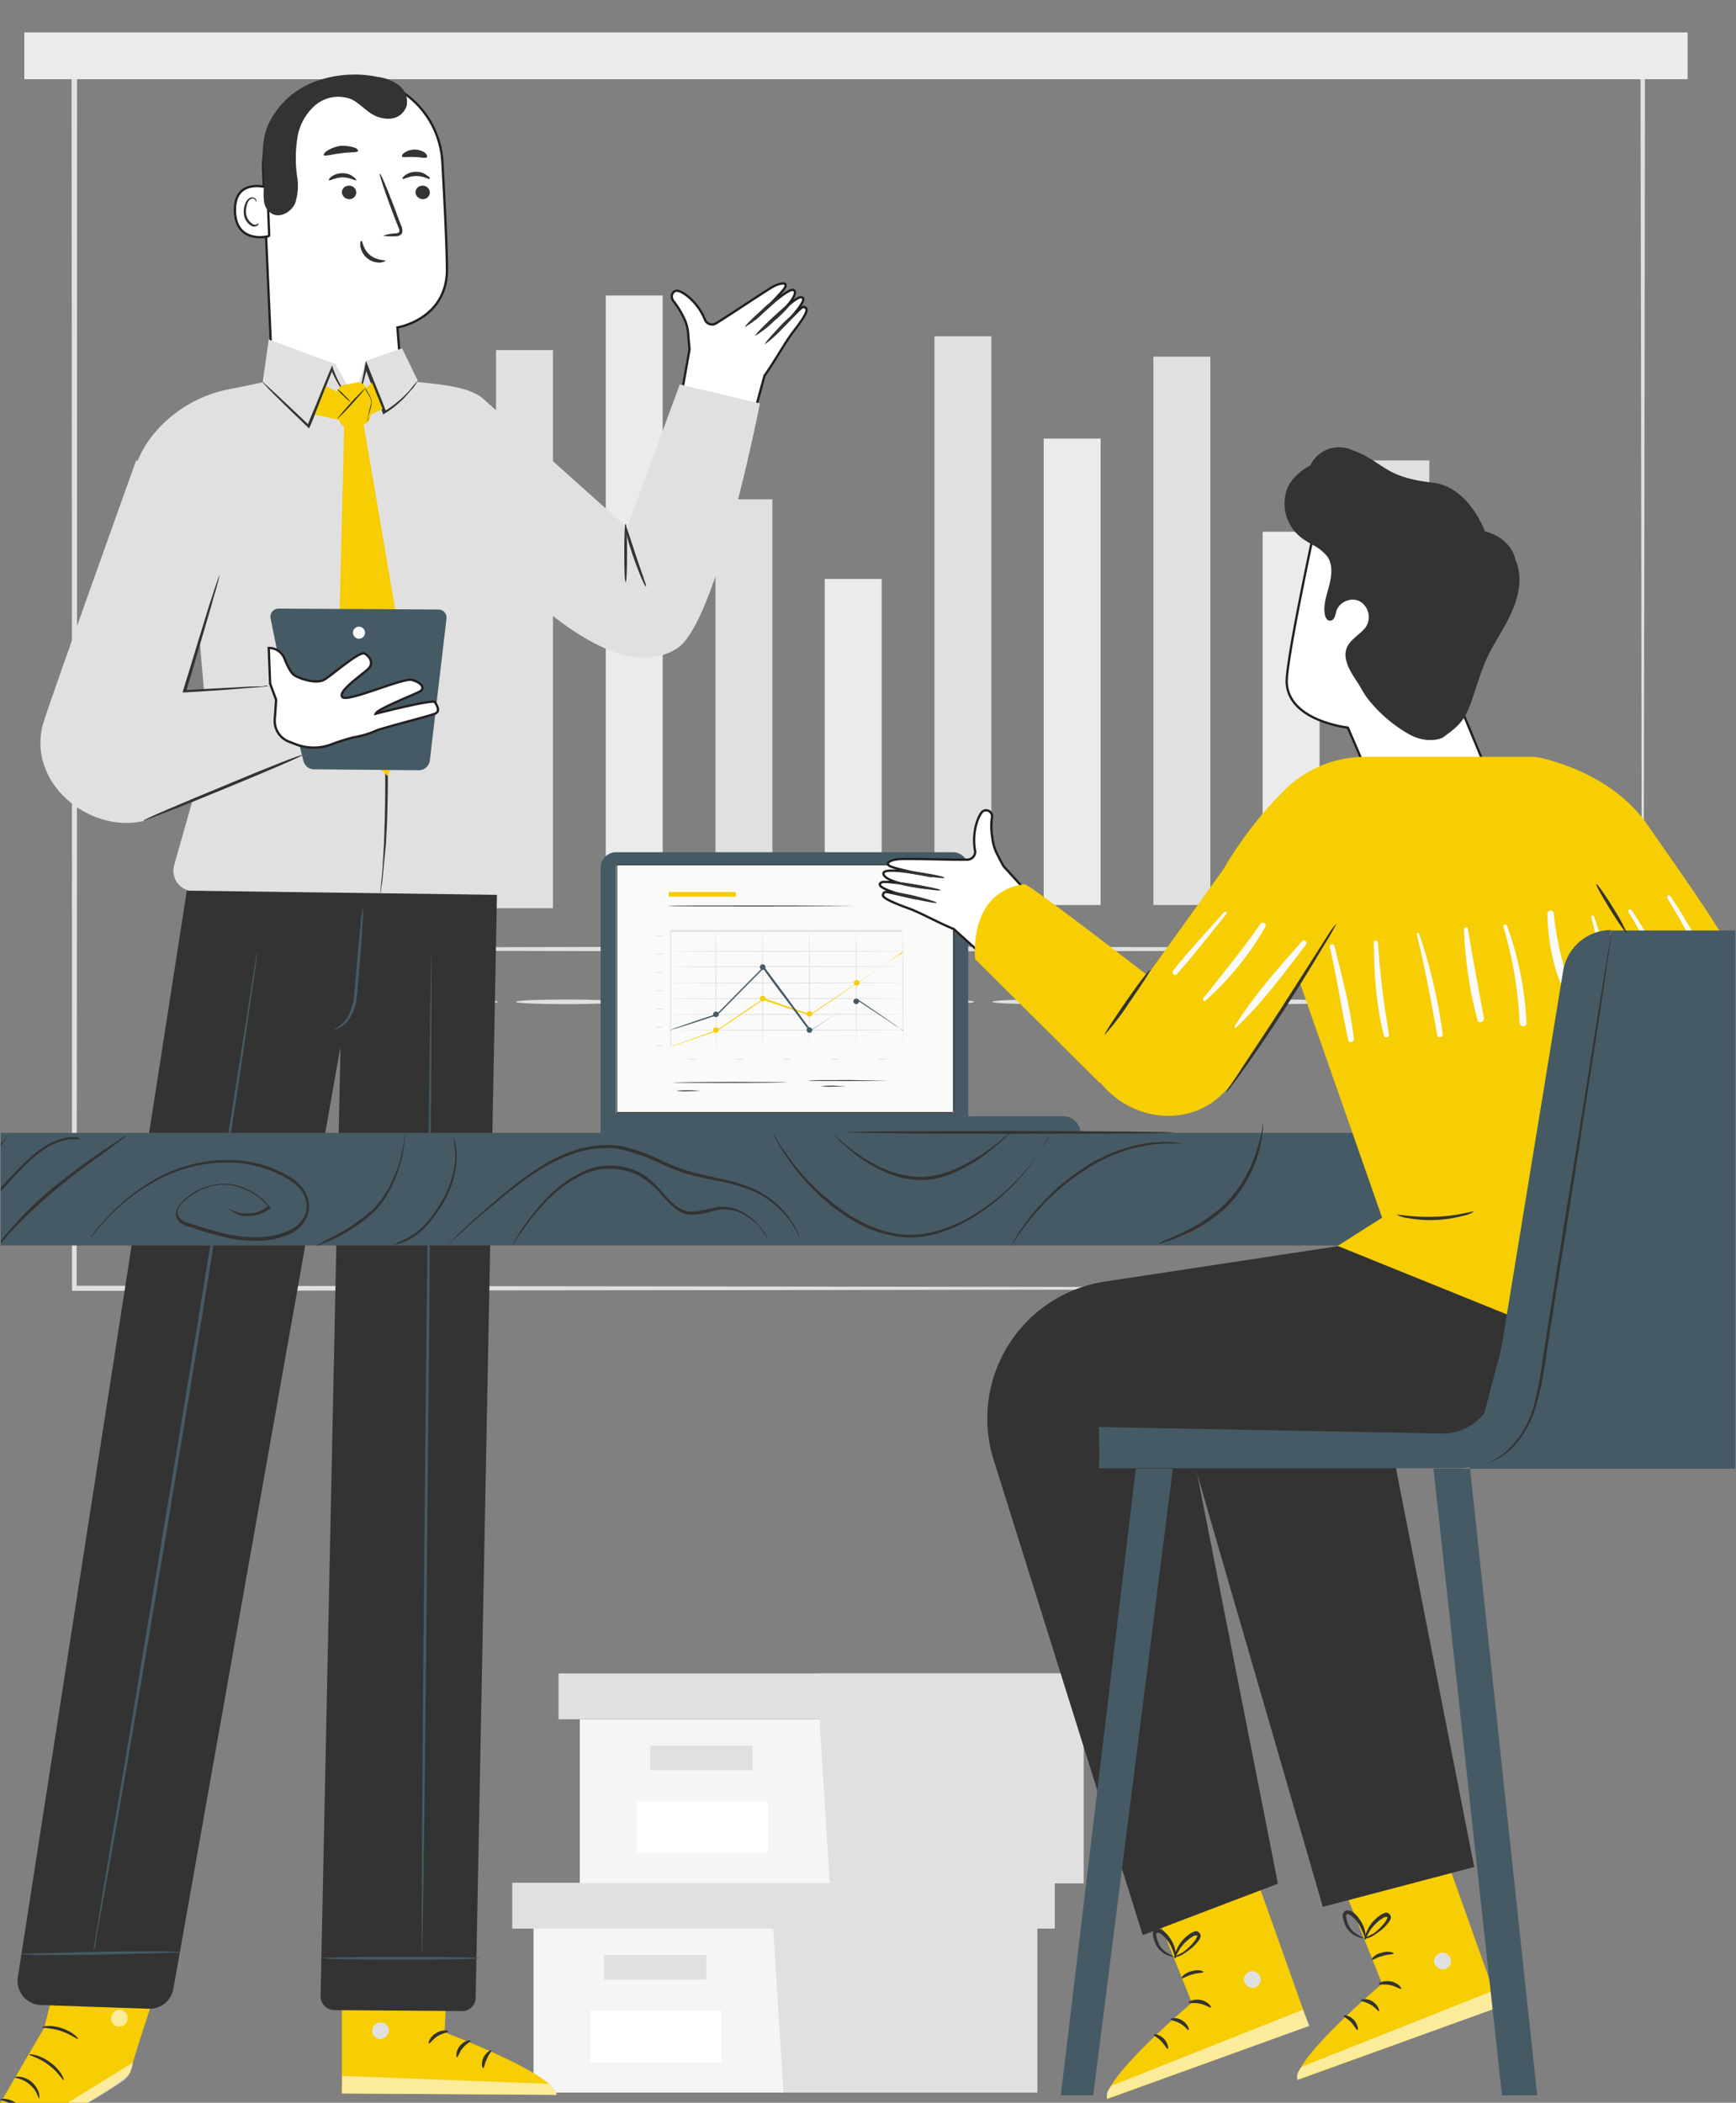 <svg xmlns="http://www.w3.org/2000/svg" xmlns:xlink="http://www.w3.org/1999/xlink" width="375" height="454" viewBox="0 0 375 454"><rect x="0" y="0" width="375" height="454" fill="#808080" stroke="none"/><defs><clipPath id="clip-path"><rect id="Rectangle_631" data-name="Rectangle 631" width="375" height="454" transform="translate(0 7386)" fill="#d2d2d2"></rect></clipPath><clipPath id="clip-path-2"><rect id="Rectangle_2090" data-name="Rectangle 2090" width="374.7" height="454" transform="translate(0.3)"></rect></clipPath></defs><g id="Mask_Group_7" data-name="Mask Group 7" transform="translate(0 -7386)" clip-path="url(#clip-path)"><g id="Image_Strip" data-name="Image Strip" transform="translate(-0.15 7386)"><g id="Group_48547" data-name="Group 48547" clip-path="url(#clip-path-2)"><g id="Group_48546" data-name="Group 48546"><g id="Group_48525" data-name="Group 48525"><g id="Group_48524" data-name="Group 48524"><g id="Group_48523" data-name="Group 48523"><g id="Group_48522" data-name="Group 48522"><g id="Group_48521" data-name="Group 48521"><path id="Path_18576" data-name="Path 18576" d="M115.4,416.4v35.4H224.2V416.4Z" fill="#f5f5f5"></path></g></g></g></g></g><g id="Group_48530" data-name="Group 48530"><g id="Group_48529" data-name="Group 48529"><g id="Group_48528" data-name="Group 48528"><g id="Group_48527" data-name="Group 48527"><g id="Group_48526" data-name="Group 48526"><path id="Path_18577" data-name="Path 18577" d="M110.8,406.5v9.9H228v-9.9H110.8Z" fill="#e0e0e0"></path></g></g></g></g></g><g id="Group_48535" data-name="Group 48535"><g id="Group_48534" data-name="Group 48534"><g id="Group_48533" data-name="Group 48533"><g id="Group_48532" data-name="Group 48532"><g id="Group_48531" data-name="Group 48531"><path id="Path_18578" data-name="Path 18578" d="M169.4,451.8h54.8V416.4H228v-9.9H167.1v9Z" fill="#e0e0e0"></path></g></g></g></g></g><g id="Group_48540" data-name="Group 48540"><g id="Group_48539" data-name="Group 48539"><g id="Group_48538" data-name="Group 48538"><g id="Group_48537" data-name="Group 48537"><g id="Group_48536" data-name="Group 48536"><rect id="Rectangle_2088" data-name="Rectangle 2088" width="22.1" height="5.3" transform="translate(130.6 422.1)" fill="#e0e0e0"></rect></g></g></g></g></g><g id="Group_48545" data-name="Group 48545"><g id="Group_48544" data-name="Group 48544"><g id="Group_48543" data-name="Group 48543"><g id="Group_48542" data-name="Group 48542"><g id="Group_48541" data-name="Group 48541"><rect id="Rectangle_2089" data-name="Rectangle 2089" width="28.3" height="11.2" transform="translate(127.7 434.1)" fill="#fff"></rect></g></g></g></g></g></g></g><g id="Group_48574" data-name="Group 48574" clip-path="url(#clip-path-2)"><g id="Group_48573" data-name="Group 48573"><g id="Group_48552" data-name="Group 48552"><g id="Group_48551" data-name="Group 48551"><g id="Group_48550" data-name="Group 48550"><g id="Group_48549" data-name="Group 48549"><g id="Group_48548" data-name="Group 48548"><path id="Path_18579" data-name="Path 18579" d="M125.4,371.2v35.4H234.2V371.2Z" fill="#f5f5f5"></path></g></g></g></g></g><g id="Group_48557" data-name="Group 48557"><g id="Group_48556" data-name="Group 48556"><g id="Group_48555" data-name="Group 48555"><g id="Group_48554" data-name="Group 48554"><g id="Group_48553" data-name="Group 48553"><path id="Path_18580" data-name="Path 18580" d="M120.8,361.3v9.9H238v-9.9H120.8Z" fill="#e0e0e0"></path></g></g></g></g></g><g id="Group_48562" data-name="Group 48562"><g id="Group_48561" data-name="Group 48561"><g id="Group_48560" data-name="Group 48560"><g id="Group_48559" data-name="Group 48559"><g id="Group_48558" data-name="Group 48558"><path id="Path_18581" data-name="Path 18581" d="M179.4,406.6h54.8V371.2H238v-9.9H177.1v9Z" fill="#e0e0e0"></path></g></g></g></g></g><g id="Group_48567" data-name="Group 48567"><g id="Group_48566" data-name="Group 48566"><g id="Group_48565" data-name="Group 48565"><g id="Group_48564" data-name="Group 48564"><g id="Group_48563" data-name="Group 48563"><rect id="Rectangle_2091" data-name="Rectangle 2091" width="22.1" height="5.3" transform="translate(140.6 376.9)" fill="#e0e0e0"></rect></g></g></g></g></g><g id="Group_48572" data-name="Group 48572"><g id="Group_48571" data-name="Group 48571"><g id="Group_48570" data-name="Group 48570"><g id="Group_48569" data-name="Group 48569"><g id="Group_48568" data-name="Group 48568"><rect id="Rectangle_2092" data-name="Rectangle 2092" width="28.3" height="11.2" transform="translate(137.7 388.9)" fill="#fff"></rect></g></g></g></g></g></g></g><g id="Group_48678" data-name="Group 48678" clip-path="url(#clip-path-2)"><g id="Group_48576" data-name="Group 48576"><g id="Group_48575" data-name="Group 48575"><path id="Path_18582" data-name="Path 18582" d="M355.1,278.2s0-1.7-.1-5c0-3.3,0-8.1-.1-14.4,0-12.6-.1-31.1-.1-54.6-.1-47.1-.1-114.4-.3-195.7l.5.5c-96.8,0-213.4.1-338.8.1h0l.6-.6c0,97.3,0,189.3-.1,269.6l-.5-.5c100.6.1,185.3.2,244.8.3,29.8.1,53.3.1,69.3.1,8,0,14.2,0,18.4.1h4.7c1.1.1,1.7.1,1.7.1h-6.3c-4.2,0-10.3,0-18.3.1-16,0-39.5.1-69.2.1-59.6.1-144.4.2-245.1.3h-.5v-.5c0-80.3,0-172.3-.1-269.6V8h.6c125.5,0,242.1.1,338.8.1h.5v.5c-.1,81.4-.2,148.8-.3,196-.1,23.5-.1,41.9-.1,54.5,0,6.3,0,11-.1,14.3C355.1,276.6,355.1,278.2,355.1,278.2Z" fill="#e0e0e0"></path></g></g><g id="Group_48676" data-name="Group 48676"><g id="Group_48580" data-name="Group 48580"><g id="Group_48579" data-name="Group 48579"><g id="Group_48578" data-name="Group 48578"><g id="Group_48577" data-name="Group 48577"><rect id="Rectangle_2094" data-name="Rectangle 2094" width="12.3" height="136.8" transform="translate(60 58.6)" fill="#e0e0e0"></rect></g></g></g></g><g id="Group_48584" data-name="Group 48584"><g id="Group_48583" data-name="Group 48583"><g id="Group_48582" data-name="Group 48582"><g id="Group_48581" data-name="Group 48581"><rect id="Rectangle_2095" data-name="Rectangle 2095" width="12.3" height="90.4" transform="translate(83.7 105)" fill="#ebebeb"></rect></g></g></g></g><g id="Group_48588" data-name="Group 48588"><g id="Group_48587" data-name="Group 48587"><g id="Group_48586" data-name="Group 48586"><g id="Group_48585" data-name="Group 48585"><rect id="Rectangle_2096" data-name="Rectangle 2096" width="12.3" height="120.5" transform="translate(107.3 75.6)" fill="#e0e0e0"></rect></g></g></g></g><g id="Group_48592" data-name="Group 48592"><g id="Group_48591" data-name="Group 48591"><g id="Group_48590" data-name="Group 48590"><g id="Group_48589" data-name="Group 48589"><rect id="Rectangle_2097" data-name="Rectangle 2097" width="12.3" height="131.6" transform="translate(131 63.8)" fill="#ebebeb"></rect></g></g></g></g><g id="Group_48596" data-name="Group 48596"><g id="Group_48595" data-name="Group 48595"><g id="Group_48594" data-name="Group 48594"><g id="Group_48593" data-name="Group 48593"><rect id="Rectangle_2098" data-name="Rectangle 2098" width="12.3" height="87.6" transform="translate(154.7 107.8)" fill="#e0e0e0"></rect></g></g></g></g><g id="Group_48600" data-name="Group 48600"><g id="Group_48599" data-name="Group 48599"><g id="Group_48598" data-name="Group 48598"><g id="Group_48597" data-name="Group 48597"><rect id="Rectangle_2099" data-name="Rectangle 2099" width="12.3" height="70.4" transform="translate(178.3 125)" fill="#ebebeb"></rect></g></g></g></g><g id="Group_48604" data-name="Group 48604"><g id="Group_48603" data-name="Group 48603"><g id="Group_48602" data-name="Group 48602"><g id="Group_48601" data-name="Group 48601"><rect id="Rectangle_2100" data-name="Rectangle 2100" width="12.3" height="122.8" transform="translate(202 72.6)" fill="#e0e0e0"></rect></g></g></g></g><g id="Group_48608" data-name="Group 48608"><g id="Group_48607" data-name="Group 48607"><g id="Group_48606" data-name="Group 48606"><g id="Group_48605" data-name="Group 48605"><rect id="Rectangle_2101" data-name="Rectangle 2101" width="12.3" height="100.7" transform="translate(225.6 94.7)" fill="#ebebeb"></rect></g></g></g></g><g id="Group_48612" data-name="Group 48612"><g id="Group_48611" data-name="Group 48611"><g id="Group_48610" data-name="Group 48610"><g id="Group_48609" data-name="Group 48609"><rect id="Rectangle_2102" data-name="Rectangle 2102" width="12.3" height="118.4" transform="translate(249.3 77)" fill="#e0e0e0"></rect></g></g></g></g><g id="Group_48616" data-name="Group 48616"><g id="Group_48615" data-name="Group 48615"><g id="Group_48614" data-name="Group 48614"><g id="Group_48613" data-name="Group 48613"><rect id="Rectangle_2103" data-name="Rectangle 2103" width="12.3" height="80.6" transform="translate(272.9 114.8)" fill="#ebebeb"></rect></g></g></g></g><g id="Group_48620" data-name="Group 48620"><g id="Group_48619" data-name="Group 48619"><g id="Group_48618" data-name="Group 48618"><g id="Group_48617" data-name="Group 48617"><rect id="Rectangle_2104" data-name="Rectangle 2104" width="12.3" height="96" transform="translate(296.6 99.4)" fill="#e0e0e0"></rect></g></g></g></g><g id="Group_48625" data-name="Group 48625"><g id="Group_48624" data-name="Group 48624"><g id="Group_48623" data-name="Group 48623"><g id="Group_48622" data-name="Group 48622"><g id="Group_48621" data-name="Group 48621"><path id="Path_18583" data-name="Path 18583" d="M313.9,204.9c0,.3-58.1.5-129.8.5s-129.8-.2-129.8-.5,58.1-.5,129.8-.5C255.7,204.4,313.9,204.7,313.9,204.9Z" fill="#e0e0e0"></path></g></g></g></g></g><g id="Group_48630" data-name="Group 48630"><g id="Group_48629" data-name="Group 48629"><g id="Group_48628" data-name="Group 48628"><g id="Group_48627" data-name="Group 48627"><g id="Group_48626" data-name="Group 48626"><path id="Path_18584" data-name="Path 18584" d="M77.5,215.7c0,.3-4.1.5-9.1.5s-9.1-.2-9.1-.5,4.1-.5,9.1-.5S77.5,215.4,77.5,215.7Z" fill="#e0e0e0"></path></g></g></g></g></g><g id="Group_48635" data-name="Group 48635"><g id="Group_48634" data-name="Group 48634"><g id="Group_48633" data-name="Group 48633"><g id="Group_48632" data-name="Group 48632"><g id="Group_48631" data-name="Group 48631"><path id="Path_18585" data-name="Path 18585" d="M107.7,216.3c0,.3-4.9.5-10.9.5s-10.9-.2-10.9-.5,4.9-.5,10.9-.5S107.7,216,107.7,216.3Z" fill="#e0e0e0"></path></g></g></g></g></g><g id="Group_48640" data-name="Group 48640"><g id="Group_48639" data-name="Group 48639"><g id="Group_48638" data-name="Group 48638"><g id="Group_48637" data-name="Group 48637"><g id="Group_48636" data-name="Group 48636"><path id="Path_18586" data-name="Path 18586" d="M133.4,216.3c0,.3-4.9.5-10.9.5s-10.9-.2-10.9-.5,4.9-.5,10.9-.5S133.4,216,133.4,216.3Z" fill="#e0e0e0"></path></g></g></g></g></g><g id="Group_48645" data-name="Group 48645"><g id="Group_48644" data-name="Group 48644"><g id="Group_48643" data-name="Group 48643"><g id="Group_48642" data-name="Group 48642"><g id="Group_48641" data-name="Group 48641"><path id="Path_18587" data-name="Path 18587" d="M159.1,216.3c0,.3-4.9.5-10.9.5s-10.9-.2-10.9-.5,4.9-.5,10.9-.5C154.3,215.8,159.1,216,159.1,216.3Z" fill="#e0e0e0"></path></g></g></g></g></g><g id="Group_48650" data-name="Group 48650"><g id="Group_48649" data-name="Group 48649"><g id="Group_48648" data-name="Group 48648"><g id="Group_48647" data-name="Group 48647"><g id="Group_48646" data-name="Group 48646"><path id="Path_18588" data-name="Path 18588" d="M184.9,216.3c0,.3-4.9.5-10.9.5s-10.9-.2-10.9-.5,4.9-.5,10.9-.5S184.9,216,184.9,216.3Z" fill="#e0e0e0"></path></g></g></g></g></g><g id="Group_48655" data-name="Group 48655"><g id="Group_48654" data-name="Group 48654"><g id="Group_48653" data-name="Group 48653"><g id="Group_48652" data-name="Group 48652"><g id="Group_48651" data-name="Group 48651"><path id="Path_18589" data-name="Path 18589" d="M210.6,216.3c0,.3-4.9.5-10.9.5s-10.9-.2-10.9-.5,4.9-.5,10.9-.5S210.6,216,210.6,216.3Z" fill="#e0e0e0"></path></g></g></g></g></g><g id="Group_48660" data-name="Group 48660"><g id="Group_48659" data-name="Group 48659"><g id="Group_48658" data-name="Group 48658"><g id="Group_48657" data-name="Group 48657"><g id="Group_48656" data-name="Group 48656"><path id="Path_18590" data-name="Path 18590" d="M236.3,216.3c0,.3-4.9.5-10.9.5s-10.9-.2-10.9-.5,4.9-.5,10.9-.5S236.3,216,236.3,216.3Z" fill="#e0e0e0"></path></g></g></g></g></g><g id="Group_48665" data-name="Group 48665"><g id="Group_48664" data-name="Group 48664"><g id="Group_48663" data-name="Group 48663"><g id="Group_48662" data-name="Group 48662"><g id="Group_48661" data-name="Group 48661"><path id="Path_18591" data-name="Path 18591" d="M262,216.3c0,.3-4.9.5-10.9.5s-10.9-.2-10.9-.5,4.9-.5,10.9-.5C257.2,215.8,262,216,262,216.3Z" fill="#e0e0e0"></path></g></g></g></g></g><g id="Group_48670" data-name="Group 48670"><g id="Group_48669" data-name="Group 48669"><g id="Group_48668" data-name="Group 48668"><g id="Group_48667" data-name="Group 48667"><g id="Group_48666" data-name="Group 48666"><path id="Path_18592" data-name="Path 18592" d="M287.8,216.3c0,.3-4.9.5-10.9.5s-10.9-.2-10.9-.5,4.9-.5,10.9-.5S287.8,216,287.8,216.3Z" fill="#e0e0e0"></path></g></g></g></g></g><g id="Group_48675" data-name="Group 48675"><g id="Group_48674" data-name="Group 48674"><g id="Group_48673" data-name="Group 48673"><g id="Group_48672" data-name="Group 48672"><g id="Group_48671" data-name="Group 48671"><path id="Path_18593" data-name="Path 18593" d="M313.5,216.3c0,.3-4.9.5-10.9.5s-10.9-.2-10.9-.5,4.9-.5,10.9-.5S313.5,216,313.5,216.3Z" fill="#e0e0e0"></path></g></g></g></g></g></g><g id="Group_48677" data-name="Group 48677"><rect id="Rectangle_2105" data-name="Rectangle 2105" width="359.3" height="10.1" transform="translate(5.4 7)" fill="#ebebeb"></rect></g></g><g id="Group_48944" data-name="Group 48944" clip-path="url(#clip-path-2)"><g id="Group_48699" data-name="Group 48699"><g id="Group_48683" data-name="Group 48683"><g id="Group_48682" data-name="Group 48682"><g id="Group_48681" data-name="Group 48681"><g id="Group_48680" data-name="Group 48680"><g id="Group_48679" data-name="Group 48679"><path id="Path_18594" data-name="Path 18594" d="M165.3,81.1h0c2.8-4,4.3-7,6.3-9.6,2.4-3.1,3.2-4.6,2.6-5-.8-.6-.5-.4-5.7,4.7,0,0,7.4-7.3,4.5-7-1.3.1-7.4,6.1-7.4,6.1,5.4-4.4,6.8-6.9,6.1-7.6-1-1.1-8.5,6.2-8.5,6.2s5.8-5.5,6.5-6.8-1-1-2.4-.3c-1.5.8-9.8,6.4-12.3,7.9a1.68,1.68,0,0,1-2.5-.5c-1.5-3.9-4.7-6.2-5.9-6.4s-1.8,1.3-.9,2.3a20.19,20.19,0,0,1,2.2,3.6,8.972,8.972,0,0,1,.9,3.3c.1,1.3.2,2.4.3,3.4l-3.7,20.9,13.2,9.3Z" fill="#fff" stroke="#231f20" stroke-miterlimit="10" stroke-width="0.5"></path></g></g></g></g></g><g id="Group_48688" data-name="Group 48688"><g id="Group_48687" data-name="Group 48687"><g id="Group_48686" data-name="Group 48686"><g id="Group_48685" data-name="Group 48685"><g id="Group_48684" data-name="Group 48684"><path id="Path_18595" data-name="Path 18595" d="M165.4,74.3a23.344,23.344,0,0,0,3.7-3.3c1.9-2,3.4-3.7,3.2-3.8a23.344,23.344,0,0,0-3.7,3.3C166.8,72.4,165.3,74.1,165.4,74.3Z" fill="#333"></path></g></g></g></g></g><g id="Group_48693" data-name="Group 48693"><g id="Group_48692" data-name="Group 48692"><g id="Group_48691" data-name="Group 48691"><g id="Group_48690" data-name="Group 48690"><g id="Group_48689" data-name="Group 48689"><path id="Path_18596" data-name="Path 18596" d="M163.3,72.5a22.363,22.363,0,0,0,4.2-3.3,24.053,24.053,0,0,0,3.7-3.8,22.363,22.363,0,0,0-4.2,3.3C164.8,70.6,163.2,72.3,163.3,72.5Z" fill="#333"></path></g></g></g></g></g><g id="Group_48698" data-name="Group 48698"><g id="Group_48697" data-name="Group 48697"><g id="Group_48696" data-name="Group 48696"><g id="Group_48695" data-name="Group 48695"><g id="Group_48694" data-name="Group 48694"><path id="Path_18597" data-name="Path 18597" d="M161.1,70.6a19.944,19.944,0,0,0,4-3.1c2.1-1.8,3.7-3.4,3.5-3.6a19.944,19.944,0,0,0-4,3.1C162.5,68.9,160.9,70.5,161.1,70.6Z" fill="#333"></path></g></g></g></g></g></g><g id="Group_48799" data-name="Group 48799"><g id="Group_48797" data-name="Group 48797"><g id="Group_48796" data-name="Group 48796"><g id="Group_48795" data-name="Group 48795"><g id="Group_48794" data-name="Group 48794"><g id="Group_48793" data-name="Group 48793"><g id="Group_48709" data-name="Group 48709"><g id="Group_48708" data-name="Group 48708"><g id="Group_48707" data-name="Group 48707"><g id="Group_48706" data-name="Group 48706"><g id="Group_48705" data-name="Group 48705"><g id="Group_48704" data-name="Group 48704"><g id="Group_48703" data-name="Group 48703"><g id="Group_48702" data-name="Group 48702"><g id="Group_48701" data-name="Group 48701"><g id="Group_48700" data-name="Group 48700"><path id="Path_18598" data-name="Path 18598" d="M74.8,16.7A19.384,19.384,0,0,1,95.7,34.8c.5,9,1,18.8,1,23.7C96.5,69,86,70.7,86,70.7S87.5,89,87.4,92L59.5,93.3,57,37A19.326,19.326,0,0,1,74.8,16.7Z" fill="#fff" stroke="#231f20" stroke-miterlimit="10" stroke-width="0.5"></path></g></g></g></g></g></g></g></g></g></g><g id="Group_48725" data-name="Group 48725"><g id="Group_48716" data-name="Group 48716"><g id="Group_48715" data-name="Group 48715"><g id="Group_48714" data-name="Group 48714"><g id="Group_48713" data-name="Group 48713"><g id="Group_48712" data-name="Group 48712"><g id="Group_48711" data-name="Group 48711"><g id="Group_48710" data-name="Group 48710"><path id="Path_18599" data-name="Path 18599" d="M57.9,40.5c-.2-.1-7.2-2.1-7,5.1s7.4,5.5,7.4,5.3S57.9,40.5,57.9,40.5Z" fill="#fff" stroke="#231f20" stroke-miterlimit="10" stroke-width="0.5"></path></g></g></g></g></g></g></g><g id="Group_48724" data-name="Group 48724"><g id="Group_48723" data-name="Group 48723"><g id="Group_48722" data-name="Group 48722"><g id="Group_48721" data-name="Group 48721"><g id="Group_48720" data-name="Group 48720"><g id="Group_48719" data-name="Group 48719"><g id="Group_48718" data-name="Group 48718"><g id="Group_48717" data-name="Group 48717"><path id="Path_18600" data-name="Path 18600" d="M56,48.2a1.238,1.238,0,0,1-.3.2.951.951,0,0,1-.9,0,3.061,3.061,0,0,1-1.5-2.7,4.844,4.844,0,0,1,.3-1.8,1.517,1.517,0,0,1,.9-1,.691.691,0,0,1,.8.3.756.756,0,0,1,.1.4s.2-.1.1-.4a.536.536,0,0,0-.3-.4,1.445,1.445,0,0,0-.7-.2,1.93,1.93,0,0,0-1.3,1.2,4.477,4.477,0,0,0-.4,2,3.387,3.387,0,0,0,1.9,3.1,1.663,1.663,0,0,0,1.1-.2C56,48.4,56.1,48.2,56,48.2Z" fill="#333"></path></g></g></g></g></g></g></g></g></g><g id="Group_48792" data-name="Group 48792"><g id="Group_48791" data-name="Group 48791"><g id="Group_48776" data-name="Group 48776"><g id="Group_48775" data-name="Group 48775"><g id="Group_48774" data-name="Group 48774"><g id="Group_48741" data-name="Group 48741"><g id="Group_48732" data-name="Group 48732"><g id="Group_48731" data-name="Group 48731"><g id="Group_48730" data-name="Group 48730"><g id="Group_48729" data-name="Group 48729"><g id="Group_48728" data-name="Group 48728"><g id="Group_48727" data-name="Group 48727"><g id="Group_48726" data-name="Group 48726"><path id="Path_18601" data-name="Path 18601" d="M93,41.5A1.473,1.473,0,0,1,91.5,43a1.617,1.617,0,0,1-1.6-1.4,1.453,1.453,0,0,1,1.4-1.5A1.518,1.518,0,0,1,93,41.5Z" fill="#333"></path></g></g></g></g></g></g></g><g id="Group_48740" data-name="Group 48740"><g id="Group_48739" data-name="Group 48739"><g id="Group_48738" data-name="Group 48738"><g id="Group_48737" data-name="Group 48737"><g id="Group_48736" data-name="Group 48736"><g id="Group_48735" data-name="Group 48735"><g id="Group_48734" data-name="Group 48734"><g id="Group_48733" data-name="Group 48733"><path id="Path_18602" data-name="Path 18602" d="M93,38.6c-.2.2-1.3-.6-2.9-.6s-2.8.8-3,.6c-.1-.1.1-.4.6-.8a4.028,4.028,0,0,1,2.4-.7,3.488,3.488,0,0,1,2.3.8C92.9,38.2,93.1,38.5,93,38.6Z" fill="#333"></path></g></g></g></g></g></g></g></g></g><g id="Group_48757" data-name="Group 48757"><g id="Group_48748" data-name="Group 48748"><g id="Group_48747" data-name="Group 48747"><g id="Group_48746" data-name="Group 48746"><g id="Group_48745" data-name="Group 48745"><g id="Group_48744" data-name="Group 48744"><g id="Group_48743" data-name="Group 48743"><g id="Group_48742" data-name="Group 48742"><path id="Path_18603" data-name="Path 18603" d="M77.1,41.5A1.473,1.473,0,0,1,75.6,43,1.617,1.617,0,0,1,74,41.6a1.453,1.453,0,0,1,1.4-1.5A1.518,1.518,0,0,1,77.1,41.5Z" fill="#333"></path></g></g></g></g></g></g></g><g id="Group_48756" data-name="Group 48756"><g id="Group_48755" data-name="Group 48755"><g id="Group_48754" data-name="Group 48754"><g id="Group_48753" data-name="Group 48753"><g id="Group_48752" data-name="Group 48752"><g id="Group_48751" data-name="Group 48751"><g id="Group_48750" data-name="Group 48750"><g id="Group_48749" data-name="Group 48749"><path id="Path_18604" data-name="Path 18604" d="M77.1,38.9c-.2.2-1.3-.6-2.9-.6s-2.8.8-3,.6c-.1-.1.1-.4.6-.8a4.028,4.028,0,0,1,2.4-.7,3.488,3.488,0,0,1,2.3.8C77,38.5,77.1,38.8,77.1,38.9Z" fill="#333"></path></g></g></g></g></g></g></g></g></g><g id="Group_48765" data-name="Group 48765"><g id="Group_48764" data-name="Group 48764"><g id="Group_48763" data-name="Group 48763"><g id="Group_48762" data-name="Group 48762"><g id="Group_48761" data-name="Group 48761"><g id="Group_48760" data-name="Group 48760"><g id="Group_48759" data-name="Group 48759"><g id="Group_48758" data-name="Group 48758"><path id="Path_18605" data-name="Path 18605" d="M82.9,50.9a9.19,9.19,0,0,1,2.6-.5c.4,0,.8-.1.9-.4s-.1-.7-.3-1.2c-.4-1-.8-2-1.2-3.1-1.7-4.5-2.9-8.2-2.7-8.2.2-.1,1.7,3.5,3.4,8,.4,1.1.8,2.2,1.2,3.2a2.193,2.193,0,0,1,.2,1.6,1.057,1.057,0,0,1-.7.6,1.952,1.952,0,0,1-.7.1A12.336,12.336,0,0,1,82.9,50.9Z" fill="#333"></path></g></g></g></g></g></g></g></g><g id="Group_48773" data-name="Group 48773"><g id="Group_48772" data-name="Group 48772"><g id="Group_48771" data-name="Group 48771"><g id="Group_48770" data-name="Group 48770"><g id="Group_48769" data-name="Group 48769"><g id="Group_48768" data-name="Group 48768"><g id="Group_48767" data-name="Group 48767"><g id="Group_48766" data-name="Group 48766"><path id="Path_18606" data-name="Path 18606" d="M78.2,52c.3,0,.3,1.7,1.8,3s3.4,1.1,3.4,1.3c0,.1-.4.3-1.2.4a4.2,4.2,0,0,1-2.8-1A4.275,4.275,0,0,1,78,53.2C77.9,52.5,78,52,78.2,52Z" fill="#333"></path></g></g></g></g></g></g></g></g></g></g></g><g id="Group_48783" data-name="Group 48783"><g id="Group_48782" data-name="Group 48782"><g id="Group_48781" data-name="Group 48781"><g id="Group_48780" data-name="Group 48780"><g id="Group_48779" data-name="Group 48779"><g id="Group_48778" data-name="Group 48778"><g id="Group_48777" data-name="Group 48777"><path id="Path_18607" data-name="Path 18607" d="M77.5,32.6c-.2.4-1.8.2-3.7.5-1.9.2-3.4.7-3.7.4-.1-.2.2-.6.8-1a7.637,7.637,0,0,1,2.7-1,8.334,8.334,0,0,1,2.9.3C77.2,32,77.5,32.3,77.5,32.6Z" fill="#333"></path></g></g></g></g></g></g></g><g id="Group_48790" data-name="Group 48790"><g id="Group_48789" data-name="Group 48789"><g id="Group_48788" data-name="Group 48788"><g id="Group_48787" data-name="Group 48787"><g id="Group_48786" data-name="Group 48786"><g id="Group_48785" data-name="Group 48785"><g id="Group_48784" data-name="Group 48784"><path id="Path_18608" data-name="Path 18608" d="M92.4,33.9c-.3.4-1.4,0-2.7,0-1.3-.1-2.5.2-2.7-.1-.1-.2.1-.6.6-.9A4.051,4.051,0,0,1,92,33C92.3,33.4,92.5,33.7,92.4,33.9Z" fill="#333"></path></g></g></g></g></g></g></g></g></g></g></g></g></g></g><g id="Group_48798" data-name="Group 48798"><path id="Path_18609" data-name="Path 18609" d="M57.2,40.3a12.156,12.156,0,0,0,0,3.3A3.523,3.523,0,0,0,59,46.2c1.8.9,4.1-.5,4.9-2.3a12.188,12.188,0,0,0,.4-6,28.173,28.173,0,0,1,.1-8.2,11.6,11.6,0,0,1,4-7.1,7.645,7.645,0,0,1,7.8-1.1c1.5.8,2.7,2.1,4.1,3a6.77,6.77,0,0,0,4.4,1.1A3.986,3.986,0,0,0,88,22.8a4.453,4.453,0,0,0-1.7-4.4,9.68,9.68,0,0,0-4.6-1.8A24.563,24.563,0,0,0,68,17.7a17.894,17.894,0,0,0-9.9,9.2c-2.1,4.9-.7,8.8-1,14.3" fill="#333"></path></g></g><g id="Group_48824" data-name="Group 48824"><g id="Group_48806" data-name="Group 48806"><g id="Group_48801" data-name="Group 48801"><g id="Group_48800" data-name="Group 48800"><path id="Path_18610" data-name="Path 18610" d="M164.3,87.1,147,83l-11.4,30.9L104.2,85.8h0c-3.3-2.4-9.1-2.8-13.5-3.3h-.3c-1.7-.2-2.5-.4-3.6-.6-7.6,5.7-20.5,6.1-28,.2,0,0-5.6,1.3-9,1.9-10.6,2-18.3,9.8-20.4,16.9l13.3,30.6,2.5,29.1-7.4,26.1a4.427,4.427,0,0,0,3.8,5.7l65.8,1,1.1-.5c1.4-2.6,2.4-5.5,1.8-8.3-2.8-12.5-.9-49.7-1.5-61.1,12.9,12.5,27.2,23,37.6,16.5C155.1,134.5,164.3,87.1,164.3,87.1Z" fill="#e0e0e0"></path></g></g><g id="Group_48805" data-name="Group 48805"><g id="Group_48804" data-name="Group 48804"><g id="Group_48803" data-name="Group 48803"><g id="Group_48802" data-name="Group 48802"><path id="Path_18611" data-name="Path 18611" d="M59.3,81.2Z" fill="#f7cd03"></path></g></g></g></g></g><g id="Group_48808" data-name="Group 48808"><g id="Group_48807" data-name="Group 48807"><path id="Path_18612" data-name="Path 18612" d="M56.7,83.9l1.5-10.6,14.4,5.3,4,7.1,2.6-7.8L87,75.2l3.4,7-5.8,8.2L73.8,92.6Z" fill="#e0e0e0"></path></g></g><g id="Group_48811" data-name="Group 48811"><g id="Group_48810" data-name="Group 48810"><g id="Group_48809" data-name="Group 48809"><path id="Path_18613" data-name="Path 18613" d="M76.9,87.4a2.22,2.22,0,0,1-.5-.4c-.3-.3-.8-.8-1.3-1.4a22.548,22.548,0,0,1-3.5-6h.5q-1.5,3.75-3.3,8.4c-.6,1.4-1.1,2.8-1.7,4.1l-.2.4-.3-.3c-2.9-2.8-5.4-5.2-7.2-7-.8-.8-1.5-1.5-2-2.1a6.038,6.038,0,0,1-.7-.8,6.038,6.038,0,0,1,.8.7c.6.5,1.3,1.2,2.2,2,1.8,1.7,4.4,4.1,7.3,6.9l-.5.1c.5-1.3,1.1-2.7,1.7-4.1,1.2-3,2.4-5.9,3.4-8.3l.3-.7.2.7a23.438,23.438,0,0,0,3.2,6A10.731,10.731,0,0,1,76.9,87.4Z" fill="#333"></path></g></g></g><g id="Group_48814" data-name="Group 48814"><g id="Group_48813" data-name="Group 48813"><g id="Group_48812" data-name="Group 48812"><path id="Path_18614" data-name="Path 18614" d="M90.4,82.2a9.682,9.682,0,0,1-1.7,2.3,20.9,20.9,0,0,1-5.5,4.8l-.3.2-.1-.4c-.5-1.3-1-2.7-1.6-4.1-.9-2.1-1.7-4.2-2.3-6h.6c-.5,2.4-1.1,4.3-1.4,5.7-.4,1.4-.6,2.2-.6,2.2a6.115,6.115,0,0,1,.3-2.2c.3-1.4.8-3.4,1.2-5.7l.2-1.1.4,1q1.05,2.7,2.4,6c.6,1.4,1.1,2.8,1.6,4.1l-.4-.2a24.961,24.961,0,0,0,5.5-4.6A20.546,20.546,0,0,1,90.4,82.2Z" fill="#333"></path></g></g></g><g id="Group_48817" data-name="Group 48817"><g id="Group_48816" data-name="Group 48816"><g id="Group_48815" data-name="Group 48815"><path id="Path_18615" data-name="Path 18615" d="M82.1,194.6a8.659,8.659,0,0,1,.1-1.1c.1-.8.2-1.8.3-3.1.2-1.4.3-3,.4-5,.1-1,.1-2,.2-3.1,0-1.1.1-2.3.1-3.5.2-4.9.2-10.7.1-17.2-.2-6.5-.5-13.6-1-21-1.1-14.9-2.5-28.3-3.7-38.1-.6-4.8-1-8.7-1.3-11.5-.1-1.3-.3-2.4-.3-3.1a8.658,8.658,0,0,1-.1-1.1s.1.4.2,1.1c.1.8.3,1.8.5,3.1.4,2.7.9,6.6,1.5,11.5,1.2,9.7,2.8,23.2,3.8,38.1.5,7.5.8,14.6,1,21,.1,6.5,0,12.3-.2,17.2-.1,1.2-.1,2.4-.2,3.5s-.2,2.1-.3,3.1c-.2,1.9-.3,3.6-.5,5-.2,1.3-.3,2.4-.5,3.1A5,5,0,0,1,82.1,194.6Z" fill="#333"></path></g></g></g><g id="Group_48820" data-name="Group 48820"><g id="Group_48819" data-name="Group 48819"><g id="Group_48818" data-name="Group 48818"><path id="Path_18616" data-name="Path 18616" d="M135.3,125.7c-.2,0-.3-2.8-.3-6.3s.1-6.3.3-6.3.3,2.8.3,6.3S135.5,125.7,135.3,125.7Z" fill="#333"></path></g></g></g><g id="Group_48823" data-name="Group 48823"><g id="Group_48822" data-name="Group 48822"><g id="Group_48821" data-name="Group 48821"><path id="Path_18617" data-name="Path 18617" d="M139.7,126.5c0,.6-.9-1.1-2.8-6.4-1.3-3.7-1.9-6.8-1.7-6.8s1.1,3,2.3,6.6S139.8,126.4,139.7,126.5Z" fill="#333"></path></g></g></g></g><g id="Group_48852" data-name="Group 48852"><g id="Group_48851" data-name="Group 48851"><g id="Group_48844" data-name="Group 48844"><g id="Group_48826" data-name="Group 48826"><g id="Group_48825" data-name="Group 48825"><path id="Path_18618" data-name="Path 18618" d="M97.2,414.9l-1,23.9s24,9,24.2,13.5L74,452V414.7Z" fill="#f7cd03"></path></g></g><g id="Group_48829" data-name="Group 48829"><g id="Group_48828" data-name="Group 48828"><g id="Group_48827" data-name="Group 48827"><path id="Path_18619" data-name="Path 18619" d="M81.9,436.7a1.86,1.86,0,0,0-1.3,2.2,1.724,1.724,0,0,0,2.1,1.3,2,2,0,0,0,1.4-2.3,1.811,1.811,0,0,0-2.4-1.1" fill="#e0e0e0"></path></g></g></g><g id="Group_48831" data-name="Group 48831" opacity="0.6"><g id="Group_48830" data-name="Group 48830"><path id="Path_18620" data-name="Path 18620" d="M74,452l.1-3.8,44.4,1.7s2.1.9,1.8,2.4Z" fill="#fff"></path></g></g><g id="Group_48834" data-name="Group 48834"><g id="Group_48833" data-name="Group 48833"><g id="Group_48832" data-name="Group 48832"><path id="Path_18621" data-name="Path 18621" d="M97,438.6c0,.2-1.1.3-2.3,1-1.1.7-1.7,1.7-1.9,1.6-.2,0,.1-1.4,1.5-2.2C95.6,438.1,97,438.4,97,438.6Z" fill="#333"></path></g></g></g><g id="Group_48837" data-name="Group 48837"><g id="Group_48836" data-name="Group 48836"><g id="Group_48835" data-name="Group 48835"><path id="Path_18622" data-name="Path 18622" d="M101.8,440.6c.1.2-.9.6-1.7,1.6-.8.9-1,2-1.2,2s-.4-1.3.6-2.5S101.8,440.4,101.8,440.6Z" fill="#333"></path></g></g></g><g id="Group_48840" data-name="Group 48840"><g id="Group_48839" data-name="Group 48839"><g id="Group_48838" data-name="Group 48838"><path id="Path_18623" data-name="Path 18623" d="M104.5,446.5c-.2,0-.5-1.1.1-2.3s1.7-1.7,1.7-1.5c.1.2-.6.8-1,1.9C104.8,445.5,104.8,446.5,104.5,446.5Z" fill="#333"></path></g></g></g><g id="Group_48843" data-name="Group 48843"><g id="Group_48842" data-name="Group 48842"><g id="Group_48841" data-name="Group 48841"><path id="Path_18624" data-name="Path 18624" d="M96.6,433.1c-.1.2-1.1-.1-2.4,0s-2.3.5-2.4.3.8-1,2.4-1.1C95.6,432.2,96.7,432.9,96.6,433.1Z" fill="#333"></path></g></g></g></g><g id="Group_48847" data-name="Group 48847"><g id="Group_48846" data-name="Group 48846"><g id="Group_48845" data-name="Group 48845"><path id="Path_18625" data-name="Path 18625" d="M96.7,428.3a4.738,4.738,0,0,1-2.3,0,9.611,9.611,0,0,1-2.4-.8,8.265,8.265,0,0,1-1.3-.7,1.874,1.874,0,0,1-.7-.6,1.028,1.028,0,0,1-.1-1.2,1.107,1.107,0,0,1,1-.5c.3,0,.6.1.9.1a5.782,5.782,0,0,1,1.4.5,6.97,6.97,0,0,1,2.1,1.4,5.072,5.072,0,0,1,1.4,1.9c-.1.1-.6-.6-1.7-1.5a9.751,9.751,0,0,0-2.1-1.2,6.468,6.468,0,0,0-1.3-.4c-.5-.1-.9-.1-1,.1,0,.1-.1.1,0,.3a2.181,2.181,0,0,0,.5.4,7.461,7.461,0,0,0,1.2.7,17.12,17.12,0,0,0,2.2.9C95.8,428.1,96.7,428.2,96.7,428.3Z" fill="#333"></path></g></g></g><g id="Group_48850" data-name="Group 48850"><g id="Group_48849" data-name="Group 48849"><g id="Group_48848" data-name="Group 48848"><path id="Path_18626" data-name="Path 18626" d="M96.4,428.6a3.879,3.879,0,0,1-.6-2.2,7.726,7.726,0,0,1,.3-2.5,4.235,4.235,0,0,1,.6-1.4,1.908,1.908,0,0,1,1.5-1.2,1.087,1.087,0,0,1,1,.7,1.486,1.486,0,0,1,.2.9,4.3,4.3,0,0,1,0,1.6,6.675,6.675,0,0,1-1,2.4c-.9,1.2-1.9,1.5-1.9,1.4-.1-.1.7-.5,1.4-1.7a4.767,4.767,0,0,0,.7-2.2v-1.3c-.1-.5-.3-.9-.4-.8-.2,0-.6.4-.8.8s-.4.8-.6,1.3a10.613,10.613,0,0,0-.5,2.3C96.3,427.7,96.5,428.6,96.4,428.6Z" fill="#333"></path></g></g></g></g></g><g id="Group_48878" data-name="Group 48878"><g id="Group_48854" data-name="Group 48854"><g id="Group_48853" data-name="Group 48853"><path id="Path_18627" data-name="Path 18627" d="M17.2,407.9,9.7,437.8-3.1,459.7a3.166,3.166,0,0,0,1.3,4.4h0a3.284,3.284,0,0,0,2.9,0c5.7-3.1,26.8-14.6,27.2-16.8.5-2.6,10-31,10-31Z" fill="#f7cd03"></path></g></g><g id="Group_48856" data-name="Group 48856" opacity="0.6"><g id="Group_48855" data-name="Group 48855"><path id="Path_18628" data-name="Path 18628" d="M-1.8,464.2l30.7-18.9-.3,1.3a5.175,5.175,0,0,1-1.9,2.7c-2.5,1.7-9.5,6.2-25.4,14.9a3.384,3.384,0,0,1-3.1,0Z" fill="#fff"></path></g></g><g id="Group_48859" data-name="Group 48859" opacity="0.6"><g id="Group_48858" data-name="Group 48858"><g id="Group_48857" data-name="Group 48857"><path id="Path_18629" data-name="Path 18629" d="M25.4,434a2.025,2.025,0,0,0-1.2,2.3,1.812,1.812,0,0,0,2.2,1.2,1.826,1.826,0,1,0-1.3-3.4" fill="#fff"></path></g></g></g><g id="Group_48862" data-name="Group 48862"><g id="Group_48861" data-name="Group 48861"><g id="Group_48860" data-name="Group 48860"><path id="Path_18630" data-name="Path 18630" d="M8.6,453.1c-.2,0-.4-1.7-2-3-1.5-1.4-3.3-1.4-3.2-1.6,0-.1.4-.2,1.2-.1a5.2,5.2,0,0,1,2.5,1.2A5.307,5.307,0,0,1,8.6,452,3.385,3.385,0,0,1,8.6,453.1Z" fill="#333"></path></g></g></g><g id="Group_48865" data-name="Group 48865"><g id="Group_48864" data-name="Group 48864"><g id="Group_48863" data-name="Group 48863"><path id="Path_18631" data-name="Path 18631" d="M5.3,456.5c-.2.1-.9-1.1-2.3-2s-2.8-1-2.8-1.2,1.6-.4,3.2.6S5.5,456.4,5.3,456.5Z" fill="#333"></path></g></g></g><g id="Group_48868" data-name="Group 48868"><g id="Group_48867" data-name="Group 48867"><g id="Group_48866" data-name="Group 48866"><path id="Path_18632" data-name="Path 18632" d="M13.9,449.1c-.2.1-1.2-1.8-3.3-3.3-2.1-1.6-4.2-2-4.1-2.2,0-.2,2.3,0,4.5,1.7C13.2,446.8,14.1,449,13.9,449.1Z" fill="#333"></path></g></g></g><g id="Group_48871" data-name="Group 48871"><g id="Group_48870" data-name="Group 48870"><g id="Group_48869" data-name="Group 48869"><path id="Path_18633" data-name="Path 18633" d="M17,440.2c-.1.2-1.6-1-3.7-1.7s-4-.6-4-.8,1.9-.6,4.2.2C15.7,438.6,17.1,440,17,440.2Z" fill="#333"></path></g></g></g><g id="Group_48874" data-name="Group 48874"><g id="Group_48873" data-name="Group 48873"><g id="Group_48872" data-name="Group 48872"><path id="Path_18634" data-name="Path 18634" d="M19.4,431.4a12.488,12.488,0,0,0-3.8-1.8c-2.3-.6-4.2.1-4.2-.1,0-.1.4-.4,1.2-.6a6.862,6.862,0,0,1,3.2,0,7.306,7.306,0,0,1,2.8,1.4C19.2,430.9,19.5,431.4,19.4,431.4Z" fill="#333"></path></g></g></g><g id="Group_48877" data-name="Group 48877"><g id="Group_48876" data-name="Group 48876"><g id="Group_48875" data-name="Group 48875"><path id="Path_18635" data-name="Path 18635" d="M16.1,428a3.136,3.136,0,0,1,.3-1.1,9.644,9.644,0,0,1,1.7-2.7A3.149,3.149,0,0,1,20,423a1.209,1.209,0,0,1,1.3.7,2.573,2.573,0,0,1,.1,1.5,4.389,4.389,0,0,1-4.9,2.9,5.249,5.249,0,0,1-4.2-4,1.68,1.68,0,0,1,.3-1.5,1.271,1.271,0,0,1,1.4-.3,4.4,4.4,0,0,1,1.7,1.6,8.383,8.383,0,0,1,1.4,2.9,4.285,4.285,0,0,1,.2,1.2,11.117,11.117,0,0,0-1.9-3.7,3.738,3.738,0,0,0-1.5-1.3.627.627,0,0,0-.8.2,1.5,1.5,0,0,0-.2,1,4.639,4.639,0,0,0,3.7,3.4,3.943,3.943,0,0,0,4.2-2.4,1.668,1.668,0,0,0,0-1,.67.67,0,0,0-.7-.4,4.248,4.248,0,0,0-1.7,1A8.572,8.572,0,0,0,16.1,428Z" fill="#333"></path></g></g></g></g><g id="Group_48880" data-name="Group 48880"><g id="Group_48879" data-name="Group 48879"><path id="Path_18636" data-name="Path 18636" d="M70.6,83.4l3.3,1.7-.7,5.5-5-1.1Z" fill="#f7cd03"></path></g></g><g id="Group_48898" data-name="Group 48898"><g id="Group_48882" data-name="Group 48882"><g id="Group_48881" data-name="Group 48881"><path id="Path_18637" data-name="Path 18637" d="M70.6,83.4l3.3,1.7-.7,5.5-5-1.1Z" fill="#f7cd03"></path></g></g><g id="Group_48884" data-name="Group 48884"><g id="Group_48883" data-name="Group 48883"><path id="Path_18638" data-name="Path 18638" d="M78.1,84.8l2.4-2.2,2.3,5.7-3.3,1.6Z" fill="#f7cd03"></path></g></g><g id="Group_48886" data-name="Group 48886"><g id="Group_48885" data-name="Group 48885"><path id="Path_18639" data-name="Path 18639" d="M74.5,91.9l-1.6,64.9,11,10.8,5.3-14.4L78.7,91.6Z" fill="#f7cd03"></path></g></g><g id="Group_48888" data-name="Group 48888"><g id="Group_48887" data-name="Group 48887"><path id="Path_18640" data-name="Path 18640" d="M74.5,83.1c.7-.1,1.8-.3,2.6-.5a1.813,1.813,0,0,1,2,.9l1.4,2.6a1.721,1.721,0,0,1,.2,1.2l-.6,2.9a1.7,1.7,0,0,1-1.4,1.4l-3.1.6a1.753,1.753,0,0,1-2-1l-1.6-3a1.594,1.594,0,0,1,0-1.5l1.1-2.5A1.77,1.77,0,0,1,74.5,83.1Z" fill="#f7cd03"></path></g></g><g id="Group_48891" data-name="Group 48891"><g id="Group_48890" data-name="Group 48890"><g id="Group_48889" data-name="Group 48889"><path id="Path_18641" data-name="Path 18641" d="M79.1,83.8s-.3.4-.8,1-1.3,1.5-2.1,2.4-1.6,1.7-2.2,2.3-.9.9-1,.9c0,0,.3-.4.8-1s1.3-1.5,2.1-2.4,1.6-1.7,2.2-2.3A10.522,10.522,0,0,1,79.1,83.8Z" fill="#333"></path></g></g></g><g id="Group_48894" data-name="Group 48894"><g id="Group_48893" data-name="Group 48893"><g id="Group_48892" data-name="Group 48892"><path id="Path_18642" data-name="Path 18642" d="M75.9,86.8a6.742,6.742,0,0,1-1.5-1.3A7.005,7.005,0,0,1,73,84a6.742,6.742,0,0,1,1.5,1.3A11.158,11.158,0,0,1,75.9,86.8Z" fill="#333"></path></g></g></g><g id="Group_48897" data-name="Group 48897"><g id="Group_48896" data-name="Group 48896"><g id="Group_48895" data-name="Group 48895"><path id="Path_18643" data-name="Path 18643" d="M79.5,90.9a24.248,24.248,0,0,1,.8-3.7c.2-1-.5-1.8-.8-2.4a2.182,2.182,0,0,1-.4-1.1l.5,1a5.423,5.423,0,0,1,.6,1.1,2.514,2.514,0,0,1,.2,1.5,18.281,18.281,0,0,1-.7,2.6C79.7,90.5,79.6,90.9,79.5,90.9Z" fill="#333"></path></g></g></g></g><g id="Group_48921" data-name="Group 48921"><g id="Group_48906" data-name="Group 48906"><g id="Group_48905" data-name="Group 48905"><g id="Group_48904" data-name="Group 48904"><g id="Group_48903" data-name="Group 48903"><g id="Group_48902" data-name="Group 48902"><g id="Group_48901" data-name="Group 48901"><g id="Group_48900" data-name="Group 48900"><g id="Group_48899" data-name="Group 48899"><path id="Path_18644" data-name="Path 18644" d="M107.5,193.2l-4.6,238.1a2.9,2.9,0,0,1-2.9,2.9L72.3,434a2.989,2.989,0,0,1-2.9-3l4.3-205L37.6,429.4a5.181,5.181,0,0,1-5.3,4.3L9,432.9a5.218,5.218,0,0,1-5-6L40.5,192.3Z" fill="#333"></path></g></g></g></g></g></g></g></g><g id="Group_48909" data-name="Group 48909"><g id="Group_48908" data-name="Group 48908"><g id="Group_48907" data-name="Group 48907"><path id="Path_18645" data-name="Path 18645" d="M20.3,421.1a2.8,2.8,0,0,1,.1-.6c.1-.4.1-.9.3-1.6.2-1.5.6-3.6,1-6.3.9-5.5,2.2-13.4,3.9-23.1,3.3-19.5,7.7-46.5,12.7-76.2,4.9-29.8,9.3-56.8,12.4-76.3,1.5-9.7,2.8-17.6,3.6-23.1.4-2.7.8-4.8,1-6.3a15.694,15.694,0,0,1,.3-1.6,2.8,2.8,0,0,0,.1-.6v.6c-.1.4-.1.9-.2,1.6q-.3,2.25-.9,6.3c-.8,5.5-1.9,13.4-3.4,23.2-3,19.6-7.2,46.5-12.2,76.3-4.9,29.8-9.5,56.7-12.9,76.2-1.7,9.7-3.1,17.6-4.1,23.1-.5,2.7-.9,4.8-1.1,6.3a15.693,15.693,0,0,1-.3,1.6C20.3,420.9,20.3,421.1,20.3,421.1Z" fill="#455a64"></path></g></g></g><g id="Group_48912" data-name="Group 48912"><g id="Group_48911" data-name="Group 48911"><g id="Group_48910" data-name="Group 48910"><path id="Path_18646" data-name="Path 18646" d="M91.3,422c-.2,0,.1-48.4.7-108.2s1.2-108.2,1.3-108.2c.2,0-.1,48.4-.7,108.2C92.1,373.5,91.5,422,91.3,422Z" fill="#455a64"></path></g></g></g><g id="Group_48915" data-name="Group 48915"><g id="Group_48914" data-name="Group 48914"><g id="Group_48913" data-name="Group 48913"><path id="Path_18647" data-name="Path 18647" d="M103.8,422.8c0,.2-7.6.3-16.9.3S70,423,70,422.8s7.6-.3,16.9-.3S103.8,422.6,103.8,422.8Z" fill="#455a64"></path></g></g></g><g id="Group_48918" data-name="Group 48918"><g id="Group_48917" data-name="Group 48917"><g id="Group_48916" data-name="Group 48916"><path id="Path_18648" data-name="Path 18648" d="M39.2,421.5a7.9,7.9,0,0,1-1.4.1c-1,0-2.2.1-3.7.1-3.3.1-7.5.2-12.2.3-4.8.1-9.1.1-12.2.1-1.6,0-2.8,0-3.7-.1a7.9,7.9,0,0,1-1.4-.1,7.9,7.9,0,0,1,1.4-.1c1,0,2.2-.1,3.7-.1,3.3-.1,7.5-.2,12.2-.3,4.8-.1,9.1-.1,12.2-.1,1.6,0,2.8,0,3.7.1C38.8,421.4,39.2,421.4,39.2,421.5Z" fill="#455a64"></path></g></g></g><g id="Group_48920" data-name="Group 48920"><g id="Group_48919" data-name="Group 48919"><path id="Path_18649" data-name="Path 18649" d="M78.5,196a18.6,18.6,0,0,1-.1,4.1c-.1,2.5-.4,6-.7,9.9-.2,1.9-.3,3.8-.5,5.5a9.158,9.158,0,0,1-1.5,4.3,6.007,6.007,0,0,1-2.2,2.1c-.7.3-1.1.4-1.1.3a7.206,7.206,0,0,0,2.9-2.7,11.639,11.639,0,0,0,1.3-4.1c.2-1.6.3-3.5.5-5.4.3-3.9.6-7.4.9-9.9A20.6,20.6,0,0,1,78.5,196Z" fill="#455a64"></path></g></g></g><g id="Group_48943" data-name="Group 48943"><g id="Group_48924" data-name="Group 48924"><g id="Group_48923" data-name="Group 48923"><g id="Group_48922" data-name="Group 48922"><path id="Path_18650" data-name="Path 18650" d="M69.4,160.9S34.6,176.5,31,177.3c-11.8,2.6-25.2-8.5-21.5-21.2,1.4-4.7,20.1-56.8,20.1-56.8L47.5,124,40,149.2l19.8-1.3Z" fill="#e0e0e0"></path></g></g></g><g id="Group_48927" data-name="Group 48927"><g id="Group_48926" data-name="Group 48926"><g id="Group_48925" data-name="Group 48925"><path id="Path_18651" data-name="Path 18651" d="M58.1,148.1s-.5.1-1.4.2c-1,.1-2.3.2-3.8.3-3.2.3-7.8.6-12.9.9h-.4l.1-.4,1.2-3.9c1.8-5.9,3.4-11.2,4.6-15,.6-1.8,1.1-3.4,1.5-4.5a14.409,14.409,0,0,1,.6-1.6s-.1.6-.4,1.7c-.3,1.2-.8,2.7-1.3,4.6-1.1,3.9-2.7,9.2-4.4,15.1l-1.2,3.9L40,149c5.2-.3,9.7-.5,13-.7,1.5-.1,2.8-.1,3.8-.1C57.6,148,58.1,148,58.1,148.1Z" fill="#333"></path></g></g></g><g id="Group_48930" data-name="Group 48930"><g id="Group_48929" data-name="Group 48929"><g id="Group_48928" data-name="Group 48928"><path id="Path_18652" data-name="Path 18652" d="M65.5,163c.1.2-7.6,3.5-17.1,7.4s-17.2,7-17.3,6.8,7.6-3.5,17.1-7.4C57.7,165.8,65.4,162.8,65.5,163Z" fill="#333"></path></g></g></g><g id="Group_48942" data-name="Group 48942"><g id="Group_48939" data-name="Group 48939"><g id="Group_48933" data-name="Group 48933"><g id="Group_48932" data-name="Group 48932"><g id="Group_48931" data-name="Group 48931"><path id="Path_18653" data-name="Path 18653" d="M61.3,146.9l-2.7-13.4a1.748,1.748,0,0,1,1.7-2.1l34.6.2a1.736,1.736,0,0,1,1.7,1.9L93,164.2a2.388,2.388,0,0,1-2.4,2.1L68,166.1a2.346,2.346,0,0,1-2.3-1.8Z" fill="#455a64"></path></g></g></g><g id="Group_48938" data-name="Group 48938"><g id="Group_48937" data-name="Group 48937"><g id="Group_48936" data-name="Group 48936"><g id="Group_48935" data-name="Group 48935"><g id="Group_48934" data-name="Group 48934"><path id="Path_18654" data-name="Path 18654" d="M58.2,139.9h0a3.588,3.588,0,0,1,3.4,2.3c.6,1.5,1.4,3.2,2.3,3.7,1.7.9,4.6,1.7,6.2.9,1.5-.8,7.7-6.3,8.8-5.7s2,2,.9,3.2-6.8,4.9-5.7,6.2c1.1,1.2,13.1-4.2,15-3.7s2.9,1.6,1.9,2.4c-1.1.7-9.3,3.8-9.7,4.9,0,0,12.4-3.2,12.8-2.5.5.8,1.2,2,0,2.5s-11.9,3.2-12.8,3.7a19.685,19.685,0,0,1-4.8,1.4,45.954,45.954,0,0,0-5,1.6,10.768,10.768,0,0,1-7.7-.2l-1.3-.5a4.787,4.787,0,0,1-3-4.8l.3-4.2-1.3-3.5Z" fill="#fff" stroke="#231f20" stroke-miterlimit="10" stroke-width="0.5"></path></g></g></g></g></g></g><g id="Group_48941" data-name="Group 48941"><g id="Group_48940" data-name="Group 48940"><path id="Path_18655" data-name="Path 18655" d="M79,136.6a1.3,1.3,0,1,1-1.3-1.3A1.324,1.324,0,0,1,79,136.6Z" fill="#fafafa"></path></g></g></g></g></g><g id="Group_49024" data-name="Group 49024" clip-path="url(#clip-path-2)"><g id="Group_48945" data-name="Group 48945"><path id="Path_18656" data-name="Path 18656" d="M233.6,244.9H129.9V241h99.9a3.821,3.821,0,0,1,3.8,3.9Z" fill="#455a64"></path></g><g id="Group_48946" data-name="Group 48946"><path id="Path_18657" data-name="Path 18657" d="M206,244H133.2a3.329,3.329,0,0,1-3.3-3.3V187.3a3.329,3.329,0,0,1,3.3-3.3H206a3.329,3.329,0,0,1,3.3,3.3v53.4A3.2,3.2,0,0,1,206,244Z" fill="#455a64"></path></g><g id="Group_49023" data-name="Group 49023"><g id="Group_48950" data-name="Group 48950"><g id="Group_48947" data-name="Group 48947"><rect id="Rectangle_2108" data-name="Rectangle 2108" width="72.8" height="53.5" transform="translate(133.2 186.8)" fill="#fafafa"></rect></g><g id="Group_48949" data-name="Group 48949"><g id="Group_48948" data-name="Group 48948"><path id="Path_18658" data-name="Path 18658" d="M206.1,240.3V186.7l.1.1H133.4l.1-.1v53.5l-.1-.1h72.5a.2.2,0,0,0,.2.2H133.3V186.6h73v52.6A5.417,5.417,0,0,0,206.1,240.3Z" fill="#333"></path></g></g></g><g id="Group_48952" data-name="Group 48952"><g id="Group_48951" data-name="Group 48951"><path id="Path_18659" data-name="Path 18659" d="M195.2,201.2H145l.1-.1v24.7l-.1-.1h-.1V200.8H195C195.1,201.2,195.2,201.2,195.2,201.2Z" fill="#e0e0e0"></path></g></g><g id="Group_48954" data-name="Group 48954"><g id="Group_48953" data-name="Group 48953"><path id="Path_18660" data-name="Path 18660" d="M195.2,205.4s-11.3.1-25.1.1c-13.9,0-25.2,0-25.2-.1,0,0,11.3-.1,25.2-.1C183.9,205.3,195.2,205.3,195.2,205.4Z" fill="#e0e0e0"></path></g></g><g id="Group_48956" data-name="Group 48956"><g id="Group_48955" data-name="Group 48955"><path id="Path_18661" data-name="Path 18661" d="M194.8,208.7s-11.3.1-25.1.1c-13.9,0-25.2,0-25.2-.1,0,0,11.3-.1,25.2-.1C183.5,208.6,194.8,208.6,194.8,208.7Z" fill="#e0e0e0"></path></g></g><g id="Group_48958" data-name="Group 48958"><g id="Group_48957" data-name="Group 48957"><path id="Path_18662" data-name="Path 18662" d="M195.2,212.2s-11.3.1-25.1.1c-13.9,0-25.2,0-25.2-.1,0,0,11.3-.1,25.2-.1C183.9,212.1,195.2,212.1,195.2,212.2Z" fill="#e0e0e0"></path></g></g><g id="Group_48960" data-name="Group 48960"><g id="Group_48959" data-name="Group 48959"><path id="Path_18663" data-name="Path 18663" d="M195.2,215.6s-11.3.1-25.1.1c-13.9,0-25.2,0-25.2-.1,0,0,11.3-.1,25.2-.1C183.9,215.5,195.2,215.5,195.2,215.6Z" fill="#e0e0e0"></path></g></g><g id="Group_48962" data-name="Group 48962"><g id="Group_48961" data-name="Group 48961"><path id="Path_18664" data-name="Path 18664" d="M195.2,219s-11.3.1-25.1.1c-13.9,0-25.2,0-25.2-.1,0,0,11.3-.1,25.2-.1C183.9,218.9,195.2,218.9,195.2,219Z" fill="#e0e0e0"></path></g></g><g id="Group_48964" data-name="Group 48964"><g id="Group_48963" data-name="Group 48963"><path id="Path_18665" data-name="Path 18665" d="M144.9,222.4s11.3-.1,25.1-.1c13.9,0,25.2,0,25.2.1,0,0-11.3.1-25.2.1S144.9,222.4,144.9,222.4Z" fill="#e0e0e0"></path></g></g><g id="Group_48966" data-name="Group 48966"><g id="Group_48965" data-name="Group 48965"><path id="Path_18666" data-name="Path 18666" d="M154.8,226.3s-.1-5.6-.1-12.5,0-12.5.1-12.5c0,0,.1,5.6.1,12.5S154.9,226.3,154.8,226.3Z" fill="#e0e0e0"></path></g></g><g id="Group_48968" data-name="Group 48968"><g id="Group_48967" data-name="Group 48967"><path id="Path_18667" data-name="Path 18667" d="M164.9,226.3s-.1-5.6-.1-12.5,0-12.5.1-12.5c0,0,.1,5.6.1,12.5S165,226.3,164.9,226.3Z" fill="#e0e0e0"></path></g></g><g id="Group_48970" data-name="Group 48970"><g id="Group_48969" data-name="Group 48969"><path id="Path_18668" data-name="Path 18668" d="M175,226.3s-.1-5.6-.1-12.5,0-12.5.1-12.5c0,0,.1,5.6.1,12.5S175,226.3,175,226.3Z" fill="#e0e0e0"></path></g></g><g id="Group_48972" data-name="Group 48972"><g id="Group_48971" data-name="Group 48971"><path id="Path_18669" data-name="Path 18669" d="M185.1,226.3s-.1-5.6-.1-12.5,0-12.5.1-12.5c0,0,.1,5.6.1,12.5S185.1,226.3,185.1,226.3Z" fill="#e0e0e0"></path></g></g><g id="Group_48974" data-name="Group 48974"><g id="Group_48973" data-name="Group 48973"><path id="Path_18670" data-name="Path 18670" d="M195.2,226.3s-.1-5.6-.1-12.5,0-12.5.1-12.5c0,0,.1,5.6.1,12.5S195.2,226.3,195.2,226.3Z" fill="#e0e0e0"></path></g></g><g id="Group_48976" data-name="Group 48976"><g id="Group_48975" data-name="Group 48975"><path id="Path_18671" data-name="Path 18671" d="M195.2,205.4a2.959,2.959,0,0,1-.4.3c-.3.2-.6.5-1.1.8-1,.7-2.4,1.7-4.2,2.9-3.6,2.5-8.6,5.9-14.3,9.8H175c-1.4-.5-2.8-.9-4.3-1.4-2-.7-3.9-1.3-5.8-2h.2c-3.8,2.6-7.3,4.9-10.1,6.8h0c-3.1,1.1-5.6,1.9-7.3,2.5-.9.3-1.5.5-2,.7-.2.1-.4.1-.5.2H145a.31.31,0,0,0,.2-.1,1.69,1.69,0,0,0,.5-.2c.5-.2,1.1-.4,2-.7,1.7-.6,4.2-1.5,7.3-2.6h0c2.8-1.9,6.3-4.3,10.1-6.8h.2c1.9.6,3.8,1.3,5.8,2,1.5.5,2.9,1,4.3,1.4h-.2c5.7-3.9,10.8-7.2,14.4-9.7,1.8-1.2,3.3-2.2,4.3-2.8a8.755,8.755,0,0,1,1.2-.7C195,205.4,195.2,205.4,195.2,205.4Z" fill="#f7cd03"></path></g></g><g id="Group_48977" data-name="Group 48977"><circle id="Ellipse_2390" data-name="Ellipse 2390" cx="0.6" cy="0.6" r="0.6" transform="translate(154.2 221.8)" fill="#f7cd03"></circle></g><g id="Group_48978" data-name="Group 48978"><circle id="Ellipse_2391" data-name="Ellipse 2391" cx="0.6" cy="0.6" r="0.6" transform="translate(164.3 215)" fill="#f7cd03"></circle></g><g id="Group_48979" data-name="Group 48979"><circle id="Ellipse_2392" data-name="Ellipse 2392" cx="0.6" cy="0.6" r="0.6" transform="translate(174.4 218.3)" fill="#f7cd03"></circle></g><g id="Group_48980" data-name="Group 48980"><circle id="Ellipse_2393" data-name="Ellipse 2393" cx="0.6" cy="0.6" r="0.6" transform="translate(184.6 211.6)" fill="#f7cd03"></circle></g><g id="Group_48982" data-name="Group 48982"><g id="Group_48981" data-name="Group 48981"><path id="Path_18672" data-name="Path 18672" d="M195.2,222.4a.31.31,0,0,1-.2-.1,2.186,2.186,0,0,0-.5-.3,21.194,21.194,0,0,1-2-1.3c-1.8-1.2-4.3-2.8-7.4-4.9h.2c-2.9,1.9-6.3,4.2-10.1,6.8l-.1.1-.1-.1c-1.7-2.2-3.5-4.7-5.3-7.1-1.7-2.2-3.3-4.4-4.8-6.5h.3c-3.9,3.9-7.3,7.4-10.1,10.2h0c-3.2,1-5.7,1.9-7.5,2.4-.9.3-1.6.5-2,.6-.2.1-.4.1-.5.2h-.2a.31.31,0,0,0,.2-.1,1.69,1.69,0,0,0,.5-.2c.5-.2,1.2-.4,2-.7,1.8-.6,4.3-1.5,7.5-2.5H155c2.8-2.8,6.2-6.3,10.1-10.2l.1-.1.1.2c1.5,2.1,3.1,4.2,4.8,6.5,1.8,2.5,3.6,4.9,5.3,7.2h-.2c3.8-2.5,7.2-4.8,10.1-6.7l.1-.1.1.1c3.1,2.1,5.6,3.8,7.3,5,.9.6,1.5,1.1,2,1.4.2.2.4.3.5.4C195.1,222.3,195.2,222.4,195.2,222.4Z" fill="#455a64"></path></g></g><g id="Group_48983" data-name="Group 48983"><circle id="Ellipse_2394" data-name="Ellipse 2394" cx="0.6" cy="0.6" r="0.6" transform="translate(164.3 208.2)" fill="#455a64"></circle></g><g id="Group_48984" data-name="Group 48984"><circle id="Ellipse_2395" data-name="Ellipse 2395" cx="0.6" cy="0.6" r="0.6" transform="translate(154.2 218.4)" fill="#455a64"></circle></g><g id="Group_48985" data-name="Group 48985"><circle id="Ellipse_2396" data-name="Ellipse 2396" cx="0.6" cy="0.6" r="0.6" transform="translate(174.4 221.8)" fill="#455a64"></circle></g><g id="Group_48986" data-name="Group 48986"><circle id="Ellipse_2397" data-name="Ellipse 2397" cx="0.6" cy="0.6" r="0.6" transform="translate(184.5 215.6)" fill="#455a64"></circle></g><g id="Group_48988" data-name="Group 48988"><g id="Group_48987" data-name="Group 48987"><path id="Path_18673" data-name="Path 18673" d="M150.6,228.7a4.536,4.536,0,0,1-1,.1c-.5,0-1,0-1-.1a5.05,5.05,0,0,1,2,0Z" fill="#e0e0e0"></path></g></g><g id="Group_48990" data-name="Group 48990"><g id="Group_48989" data-name="Group 48989"><path id="Path_18674" data-name="Path 18674" d="M160.9,228.7a4.536,4.536,0,0,1-1,.1c-.5,0-1,0-1-.1a5.05,5.05,0,0,1,2,0Z" fill="#e0e0e0"></path></g></g><g id="Group_48992" data-name="Group 48992"><g id="Group_48991" data-name="Group 48991"><path id="Path_18675" data-name="Path 18675" d="M171.2,228.7a4.536,4.536,0,0,1-1,.1c-.5,0-1,0-1-.1a5.05,5.05,0,0,1,2,0Z" fill="#e0e0e0"></path></g></g><g id="Group_48994" data-name="Group 48994"><g id="Group_48993" data-name="Group 48993"><path id="Path_18676" data-name="Path 18676" d="M181.5,228.7a4.536,4.536,0,0,1-1,.1c-.5,0-1,0-1-.1a5.05,5.05,0,0,1,2,0Z" fill="#e0e0e0"></path></g></g><g id="Group_48996" data-name="Group 48996"><g id="Group_48995" data-name="Group 48995"><path id="Path_18677" data-name="Path 18677" d="M191.8,228.7a4.536,4.536,0,0,1-1,.1c-.5,0-1,0-1-.1a5.05,5.05,0,0,1,2,0Z" fill="#e0e0e0"></path></g></g><g id="Group_49011" data-name="Group 49011"><g id="Group_48998" data-name="Group 48998"><g id="Group_48997" data-name="Group 48997"><path id="Path_18678" data-name="Path 18678" d="M143.4,225.8a3.784,3.784,0,0,1-.8.1c-.4,0-.8,0-.8-.1a3.784,3.784,0,0,1,.8-.1C143.1,225.7,143.4,225.7,143.4,225.8Z" fill="#e0e0e0"></path></g></g><g id="Group_49000" data-name="Group 49000"><g id="Group_48999" data-name="Group 48999"><path id="Path_18679" data-name="Path 18679" d="M143.4,221.8a3.784,3.784,0,0,1-.8.1c-.4,0-.8,0-.8-.1a3.784,3.784,0,0,1,.8-.1A2.767,2.767,0,0,1,143.4,221.8Z" fill="#e0e0e0"></path></g></g><g id="Group_49002" data-name="Group 49002"><g id="Group_49001" data-name="Group 49001"><path id="Path_18680" data-name="Path 18680" d="M143.4,217.9a3.784,3.784,0,0,1-.8.1c-.4,0-.8,0-.8-.1a3.784,3.784,0,0,1,.8-.1C143.1,217.8,143.4,217.8,143.4,217.9Z" fill="#e0e0e0"></path></g></g><g id="Group_49004" data-name="Group 49004"><g id="Group_49003" data-name="Group 49003"><path id="Path_18681" data-name="Path 18681" d="M143.4,213.9a3.784,3.784,0,0,1-.8.1c-.4,0-.8,0-.8-.1a3.784,3.784,0,0,1,.8-.1C143.1,213.8,143.4,213.8,143.4,213.9Z" fill="#e0e0e0"></path></g></g><g id="Group_49006" data-name="Group 49006"><g id="Group_49005" data-name="Group 49005"><path id="Path_18682" data-name="Path 18682" d="M143.4,209.9a3.784,3.784,0,0,1-.8.1c-.4,0-.8,0-.8-.1a3.784,3.784,0,0,1,.8-.1A4.53,4.53,0,0,0,143.4,209.9Z" fill="#e0e0e0"></path></g></g><g id="Group_49008" data-name="Group 49008"><g id="Group_49007" data-name="Group 49007"><path id="Path_18683" data-name="Path 18683" d="M143.4,206a3.784,3.784,0,0,1-.8.1c-.4,0-.8,0-.8-.1a3.784,3.784,0,0,1,.8-.1C143.1,205.9,143.4,205.9,143.4,206Z" fill="#e0e0e0"></path></g></g><g id="Group_49010" data-name="Group 49010"><g id="Group_49009" data-name="Group 49009"><path id="Path_18684" data-name="Path 18684" d="M143.4,202a3.784,3.784,0,0,1-.8.1c-.4,0-.8,0-.8-.1a3.784,3.784,0,0,1,.8-.1A2.767,2.767,0,0,1,143.4,202Z" fill="#e0e0e0"></path></g></g></g><g id="Group_49012" data-name="Group 49012"><rect id="Rectangle_2109" data-name="Rectangle 2109" width="14.5" height="1" transform="translate(144.6 192.6)" fill="#f7cd03"></rect></g><g id="Group_49014" data-name="Group 49014"><g id="Group_49013" data-name="Group 49013"><path id="Path_18685" data-name="Path 18685" d="M184.9,195.6s-9,.1-20.2.1c-11.1,0-20.2,0-20.2-.1s9-.1,20.2-.1C175.8,195.5,184.9,195.6,184.9,195.6Z" fill="#333"></path></g></g><g id="Group_49016" data-name="Group 49016"><g id="Group_49015" data-name="Group 49015"><path id="Path_18686" data-name="Path 18686" d="M170.1,233.7s-5.5.1-12.3.1-12.3,0-12.3-.1c0,0,5.5-.1,12.3-.1S170.1,233.6,170.1,233.7Z" fill="#333"></path></g></g><g id="Group_49018" data-name="Group 49018"><g id="Group_49017" data-name="Group 49017"><path id="Path_18687" data-name="Path 18687" d="M151.4,235.5s-1.2.1-2.6.1a12.345,12.345,0,0,1-2.6-.1s1.2-.1,2.6-.1S151.4,235.5,151.4,235.5Z" fill="#333"></path></g></g><g id="Group_49020" data-name="Group 49020"><g id="Group_49019" data-name="Group 49019"><path id="Path_18688" data-name="Path 18688" d="M192.4,233.3s-3.9.1-8.7.1-8.8,0-8.8-.1,3.9-.1,8.8-.1C188.5,233.3,192.4,233.3,192.4,233.3Z" fill="#333"></path></g></g><g id="Group_49022" data-name="Group 49022"><g id="Group_49021" data-name="Group 49021"><path id="Path_18689" data-name="Path 18689" d="M182.9,234.5s-1.2.1-2.7.1a13,13,0,0,1-2.7-.1s1.2-.1,2.7-.1C181.7,234.5,182.9,234.5,182.9,234.5Z" fill="#333"></path></g></g></g></g><g id="Group_49055" data-name="Group 49055" clip-path="url(#clip-path-2)"><g id="Group_49025" data-name="Group 49025"><path id="Path_18690" data-name="Path 18690" d="M-72.1,452.2-57.3,260l12.6,6.5L-65.3,452.2Z" fill="#333"></path></g><g id="Group_49026" data-name="Group 49026"><rect id="Rectangle_2111" data-name="Rectangle 2111" width="379" height="24.3" transform="translate(-78.4 244.6)" fill="#455a64"></rect></g><g id="Group_49028" data-name="Group 49028"><g id="Group_49027" data-name="Group 49027"><path id="Path_18691" data-name="Path 18691" d="M1.8,245a.774.774,0,0,1-.1.3,5.737,5.737,0,0,1-.4.7,8.96,8.96,0,0,1-1.9,2.2A8.032,8.032,0,0,1-4.3,250a16.7,16.7,0,0,1-5.1.3,35.181,35.181,0,0,1-6.1-1,37.849,37.849,0,0,0-7-1.2c-5-.3-10.4,1.6-15.8,4.5-5.4,2.8-10.5,6.1-15.3,8a28.652,28.652,0,0,1-7,2,21.441,21.441,0,0,1-6.2,0,16.881,16.881,0,0,1-8.5-4,14.714,14.714,0,0,1-2.6-2.9s.1,0,.2.2a3.807,3.807,0,0,1,.5.6,12.526,12.526,0,0,0,2,1.9,16.829,16.829,0,0,0,8.4,3.7,17.957,17.957,0,0,0,6.1-.1,33.667,33.667,0,0,0,6.9-2.1c4.8-2,9.8-5.2,15.3-8.1,5.4-2.8,10.9-4.8,15.9-4.5a36.282,36.282,0,0,1,7,1.3,37.612,37.612,0,0,0,6.1,1.1,20.917,20.917,0,0,0,5.1-.2,7.564,7.564,0,0,0,3.6-1.7A7.555,7.555,0,0,0,1.8,245Z" fill="#333"></path></g></g><g id="Group_49030" data-name="Group 49030"><g id="Group_49029" data-name="Group 49029"><path id="Path_18692" data-name="Path 18692" d="M-39.6,245.4s-.4.5-1.1,1.4a29.44,29.44,0,0,1-3.5,3.3,25.247,25.247,0,0,1-5.7,3.4,21.7,21.7,0,0,1-7.4,1.7,20.767,20.767,0,0,1-13.2-4,10.8,10.8,0,0,1-3.2-3.8,6.518,6.518,0,0,1-.5-1.5,2.8,2.8,0,0,1-.1-.6,8.958,8.958,0,0,0,.8,1.9,9.376,9.376,0,0,0,3.2,3.5,21.547,21.547,0,0,0,13,3.7,21.623,21.623,0,0,0,7.3-1.6,26.624,26.624,0,0,0,5.6-3.2,43.566,43.566,0,0,0,3.5-3.1C-40.1,245.8-39.6,245.3-39.6,245.4Z" fill="#333"></path></g></g><g id="Group_49032" data-name="Group 49032"><g id="Group_49031" data-name="Group 49031"><path id="Path_18693" data-name="Path 18693" d="M49.3,260.8l.6.3a9.759,9.759,0,0,0,1.7.7,7.471,7.471,0,0,0,6.6-1.5v.3a13.6,13.6,0,0,0-8.2-4.7c-3.4-.5-7.3.6-10.7,4.1a2.258,2.258,0,0,0-.8,1.6,1.99,1.99,0,0,0,.7,1.6,3.606,3.606,0,0,0,1.5.8,9.829,9.829,0,0,0,1.6.5c2.2.7,4.4,1.4,6.7,1.9a28.4,28.4,0,0,0,7.2.7,16.408,16.408,0,0,0,3.7-.5,12.664,12.664,0,0,0,1.8-.6,14.17,14.17,0,0,0,1.8-.8,7.556,7.556,0,0,0,2.3-2.4,4.782,4.782,0,0,0,.4-3.7,6.547,6.547,0,0,0-1.8-3,14.371,14.371,0,0,0-2.5-1.8,25.409,25.409,0,0,0-10.5-3.2,31.638,31.638,0,0,0-18,4.1,41.049,41.049,0,0,0-10.8,8.7A38.645,38.645,0,0,0,20,267c-.3.3-.5.6-.7.8s-.2.3-.2.3a1.238,1.238,0,0,0,.2-.3,3.49,3.49,0,0,0,.6-.9,24.336,24.336,0,0,1,2.6-3.2,43.266,43.266,0,0,1,10.8-8.9,31.827,31.827,0,0,1,18.1-4.3,26.245,26.245,0,0,1,10.7,3.2,11.527,11.527,0,0,1,2.6,1.9,7.134,7.134,0,0,1,2,3.3,6.068,6.068,0,0,1-.5,4.4,6.284,6.284,0,0,1-2.5,2.6,7.571,7.571,0,0,1-1.8.9c-.6.2-1.2.4-1.9.6a15.685,15.685,0,0,1-3.7.5,28.4,28.4,0,0,1-7.2-.7c-2.3-.5-4.6-1.2-6.8-1.9a9.829,9.829,0,0,0-1.6-.5,5.989,5.989,0,0,1-1.6-.8,3.515,3.515,0,0,1-.7-.9,2,2,0,0,1-.2-1.3,3.153,3.153,0,0,1,1-2,12.589,12.589,0,0,1,11-4.1,13.813,13.813,0,0,1,8.3,4.9l.2.2-.2.1a7.754,7.754,0,0,1-6.8,1.4A12.286,12.286,0,0,1,49.3,260.8Z" fill="#333"></path></g></g><g id="Group_49034" data-name="Group 49034"><g id="Group_49033" data-name="Group 49033"><path id="Path_18694" data-name="Path 18694" d="M98.1,245.6a6.448,6.448,0,0,1,.4,1.2,16.61,16.61,0,0,1,.3,3.6A21.517,21.517,0,0,1,95.1,261a26.873,26.873,0,0,1-3.4,4.3,15.032,15.032,0,0,1-3.3,2.4,15.311,15.311,0,0,1-2.4.9c-.6.1-.9.2-.9.1a33.357,33.357,0,0,0,3.2-1.5,12.692,12.692,0,0,0,3.2-2.4,21.18,21.18,0,0,0,3.3-4.2,22.312,22.312,0,0,0,3.7-10.2A25.676,25.676,0,0,0,98.1,245.6Z" fill="#333"></path></g></g><g id="Group_49036" data-name="Group 49036"><g id="Group_49035" data-name="Group 49035"><path id="Path_18695" data-name="Path 18695" d="M166.1,267.7a24.845,24.845,0,0,0-1.7-2.5,11.358,11.358,0,0,0-5.9-3.9,9.911,9.911,0,0,0-4.5.2,13.12,13.12,0,0,1-5.3.7c-1.9-.3-3.7-2-5.3-3.8a19.1,19.1,0,0,0-5.3-4.6,13.955,13.955,0,0,0-11.8-.3,27.562,27.562,0,0,0-8.7,6.5,48.006,48.006,0,0,0-5,6.3c-.5.8-1,1.4-1.3,1.9a6.125,6.125,0,0,1-.5.6,2.768,2.768,0,0,1,.4-.7c.3-.5.7-1.1,1.2-2a47.71,47.71,0,0,1,5-6.5,27.372,27.372,0,0,1,8.8-6.7,14.028,14.028,0,0,1,12,.2c2.1,1,3.8,2.9,5.4,4.7s3.2,3.4,5,3.7,3.5-.3,5.2-.6a9.01,9.01,0,0,1,4.6-.1,11.58,11.58,0,0,1,6,4.2A8.965,8.965,0,0,1,166.1,267.7Z" fill="#333"></path></g></g><g id="Group_49038" data-name="Group 49038"><g id="Group_49037" data-name="Group 49037"><path id="Path_18696" data-name="Path 18696" d="M226.9,244.9a4.56,4.56,0,0,1-.4.8c-.3.5-.7,1.3-1.3,2.3a49.394,49.394,0,0,1-5.5,7.2,45.242,45.242,0,0,1-9.6,7.8,31.994,31.994,0,0,1-6.2,2.9,22.8,22.8,0,0,1-6.9,1.3,25.559,25.559,0,0,1-13.1-4,42.432,42.432,0,0,1-9.5-7.9,49.431,49.431,0,0,1-5.5-7.3,20.234,20.234,0,0,1-1.3-2.3,4.559,4.559,0,0,1-.4-.8,3.957,3.957,0,0,1,.5.7,18.029,18.029,0,0,0,1.4,2.2,49.6,49.6,0,0,0,15.1,14.9c3.8,2.2,8.2,4,13,3.9a21.611,21.611,0,0,0,6.8-1.3,30.819,30.819,0,0,0,6.1-2.8,47.328,47.328,0,0,0,9.6-7.6,51.325,51.325,0,0,0,5.6-7c.6-.9,1-1.7,1.4-2.2A1.169,1.169,0,0,1,226.9,244.9Z" fill="#333"></path></g></g><g id="Group_49040" data-name="Group 49040"><g id="Group_49039" data-name="Group 49039"><path id="Path_18697" data-name="Path 18697" d="M218.2,244.6a1.727,1.727,0,0,1-.3.4,9.11,9.11,0,0,1-1,1c-.9.8-2.1,1.9-3.8,3.2a36.559,36.559,0,0,1-6,3.6,18.383,18.383,0,0,1-7.8,2c-5.7,0-10.6-2.8-13.9-5.2-1.6-1.2-2.9-2.4-3.8-3.2a9.322,9.322,0,0,0-1-1,1.727,1.727,0,0,1-.3-.4s.5.4,1.4,1.2a38.93,38.93,0,0,0,3.8,3c3.3,2.3,8.2,4.9,13.7,4.9a19.418,19.418,0,0,0,7.7-1.9,41.376,41.376,0,0,0,6-3.4c1.7-1.2,3-2.2,3.8-2.9C217.7,245,218.2,244.6,218.2,244.6Z" fill="#333"></path></g></g><g id="Group_49042" data-name="Group 49042"><g id="Group_49041" data-name="Group 49041"><path id="Path_18698" data-name="Path 18698" d="M256.8,247.1h-.4c-.3,0-.7-.1-1.2-.1-.3,0-.6-.1-.9-.1h-1.1a11.737,11.737,0,0,0-2.6.1c-.5,0-1,.1-1.5.1-.5.1-1.1.2-1.6.3a29.813,29.813,0,0,0-3.6.8,38.311,38.311,0,0,0-7.9,3.5,52.169,52.169,0,0,0-7.4,5.4c-1.1,1-2.1,1.9-3,2.9-.5.5-.9,1-1.3,1.4-.4.5-.8.9-1.2,1.4-.8.9-1.4,1.7-2,2.5-.3.4-.5.7-.8,1.1a7.016,7.016,0,0,1-.6.9,14.631,14.631,0,0,1-.9,1.3,2.959,2.959,0,0,1-.3.4,5.2,5.2,0,0,1,.3-.5c.2-.4.5-.8.8-1.4a8.8,8.8,0,0,0,.6-1c.2-.3.5-.7.8-1.1.6-.8,1.2-1.7,1.9-2.6.4-.5.8-.9,1.2-1.4s.9-.9,1.3-1.4a42.424,42.424,0,0,1,3-3,55.916,55.916,0,0,1,7.5-5.5,35.456,35.456,0,0,1,8-3.4,29.813,29.813,0,0,1,3.6-.8,9.971,9.971,0,0,1,1.6-.2c.5,0,1-.1,1.5-.1a22.476,22.476,0,0,1,2.6,0,4.1,4.1,0,0,1,1.1.1c.3.1.6.1.9.2a7.384,7.384,0,0,0,1.2.2Z" fill="#333"></path></g></g><g id="Group_49044" data-name="Group 49044"><g id="Group_49043" data-name="Group 49043"><path id="Path_18699" data-name="Path 18699" d="M273,242.4v.5a7.173,7.173,0,0,1-.1,1.3,22.05,22.05,0,0,1-.9,4.7,26.641,26.641,0,0,1-7.1,11.9,30.961,30.961,0,0,1-10,6.2,19.258,19.258,0,0,1-3.2,1.2q-1.2.45-1.2.3a5.807,5.807,0,0,1,1.1-.6c.8-.4,1.9-.8,3.1-1.4a35.075,35.075,0,0,0,9.8-6.3,27.719,27.719,0,0,0,7-11.5A30.1,30.1,0,0,0,273,242.4Z" fill="#333"></path></g></g><g id="Group_49046" data-name="Group 49046"><g id="Group_49045" data-name="Group 49045"><path id="Path_18700" data-name="Path 18700" d="M172.9,267.2c-.1.1-.6-1.5-2.1-3.6a20.61,20.61,0,0,0-7.6-6.3,32.5,32.5,0,0,0-6-1.9c-2.2-.5-4.5-.9-7-1.5a41.448,41.448,0,0,1-7.6-2.8,45.948,45.948,0,0,0-8.1-2.9c-5.7-1.1-11.1.7-15.7,3.2a47.1,47.1,0,0,0-6.4,4.2c-2,1.5-3.8,2.9-5.4,4.3-3.3,2.7-5.9,5-7.6,6.6-.9.8-1.6,1.4-2.1,1.9-.2.2-.4.3-.5.5-.1.1-.2.2-.2.1l.2-.2.5-.5,2-2c1.8-1.7,4.3-4,7.6-6.8,1.6-1.4,3.4-2.9,5.4-4.4a59.505,59.505,0,0,1,6.4-4.3c4.6-2.5,10.2-4.3,15.9-3.3a35.386,35.386,0,0,1,8.1,2.9,43.441,43.441,0,0,0,7.5,2.8c2.4.6,4.8,1.1,7,1.6a32.473,32.473,0,0,1,6,2,19.643,19.643,0,0,1,7.7,6.5A13.36,13.36,0,0,1,172.9,267.2Z" fill="#333"></path></g></g><g id="Group_49048" data-name="Group 49048"><g id="Group_49047" data-name="Group 49047"><path id="Path_18701" data-name="Path 18701" d="M87.6,245s0,.6-.1,1.6a31.871,31.871,0,0,1-.7,4.1c-.9,3.3-2.7,7.8-5.8,10.9a33.093,33.093,0,0,1-8.6,5.8,17.737,17.737,0,0,1-2.8,1.2c-.7.3-1,.4-1,.3,0,0,.3-.2,1-.6s1.6-.9,2.7-1.4a41.209,41.209,0,0,0,8.5-5.9c3-3,4.8-7.3,5.8-10.5C87.4,247.2,87.5,245,87.6,245Z" fill="#333"></path></g></g><g id="Group_49050" data-name="Group 49050"><g id="Group_49049" data-name="Group 49049"><path id="Path_18702" data-name="Path 18702" d="M-.4,269s.3-.5.9-1.3,1.5-1.9,2.7-3.2a73.414,73.414,0,0,1,9.7-9.1,125.873,125.873,0,0,1,10.3-7.5c1.3-.9,2.4-1.6,3.2-2.1s1.2-.7,1.2-.7a9.524,9.524,0,0,1-1.1.9c-.8.6-1.9,1.4-3.1,2.3-2.6,1.9-6.3,4.5-10.2,7.7a115.081,115.081,0,0,0-9.7,8.9c-1.2,1.3-2.1,2.3-2.8,3.1C0,268.6-.4,269-.4,269Z" fill="#333"></path></g></g><g id="Group_49052" data-name="Group 49052"><g id="Group_49051" data-name="Group 49051"><path id="Path_18703" data-name="Path 18703" d="M17.5,246a15.012,15.012,0,0,0-2.4,0,13.21,13.21,0,0,0-6.3,2.8c-2.5,1.8-5.2,4.8-8.2,8.1a43.719,43.719,0,0,1-4.9,4.7,22.858,22.858,0,0,1-5.9,3.3A36.292,36.292,0,0,1-22.3,267c-3.7.2-7.1.1-9.9.2a24.8,24.8,0,0,0-6.6,1c-.8.2-1.4.4-1.8.5a3.224,3.224,0,0,0-.6.2l.6-.3c.4-.2,1-.4,1.8-.7a29.009,29.009,0,0,1,6.7-1.2c2.8-.2,6.2-.2,9.9-.4a38.715,38.715,0,0,0,12-2.2,22.284,22.284,0,0,0,5.8-3.3,42.94,42.94,0,0,0,4.9-4.6c3-3.2,5.7-6.2,8.3-8a13.762,13.762,0,0,1,6.5-2.7,8.663,8.663,0,0,1,1.8.1A1.2,1.2,0,0,0,17.5,246Z" fill="#333"></path></g></g><g id="Group_49054" data-name="Group 49054"><g id="Group_49053" data-name="Group 49053"><path id="Path_18704" data-name="Path 18704" d="M253.8,244.5c0,.2-15.8.3-35.4.3-19.5,0-35.4-.2-35.4-.3,0-.2,15.8-.3,35.4-.3S253.8,244.4,253.8,244.5Z" fill="#333"></path></g></g></g><g id="Group_49186" data-name="Group 49186" clip-path="url(#clip-path-2)"><g id="Group_49083" data-name="Group 49083"><g id="Group_49082" data-name="Group 49082"><g id="Group_49075" data-name="Group 49075"><g id="Group_49057" data-name="Group 49057"><g id="Group_49056" data-name="Group 49056"><path id="Path_18705" data-name="Path 18705" d="M248.7,410.2l8.9,22.2s-19.5,16.5-18.3,20.8l43.6-15.8-12.5-35.1Z" fill="#f7cd03"></path></g></g><g id="Group_49060" data-name="Group 49060"><g id="Group_49059" data-name="Group 49059"><g id="Group_49058" data-name="Group 49058"><path id="Path_18706" data-name="Path 18706" d="M270.5,425.6a1.948,1.948,0,0,1,2,1.6,1.864,1.864,0,0,1-1.6,2,2.063,2.063,0,0,1-2.1-1.7c0-.9.9-2,1.8-1.9" fill="#e0e0e0"></path></g></g></g><g id="Group_49062" data-name="Group 49062" opacity="0.6"><g id="Group_49061" data-name="Group 49061"><path id="Path_18707" data-name="Path 18707" d="M283,437.4l-1.4-3.5-41.3,16.4s-1.6,1.5-.9,2.8Z" fill="#fff"></path></g></g><g id="Group_49065" data-name="Group 49065"><g id="Group_49064" data-name="Group 49064"><g id="Group_49063" data-name="Group 49063"><path id="Path_18708" data-name="Path 18708" d="M256.9,432.4c.1.2,1.2-.1,2.5.2s2.2,1,2.3.8c.2-.1-.6-1.3-2.2-1.6C258,431.5,256.8,432.2,256.9,432.4Z" fill="#333"></path></g></g></g><g id="Group_49068" data-name="Group 49068"><g id="Group_49067" data-name="Group 49067"><g id="Group_49066" data-name="Group 49066"><path id="Path_18709" data-name="Path 18709" d="M253,436c0,.2,1.1.3,2.1.9,1.1.6,1.6,1.5,1.8,1.4.2,0-.1-1.3-1.4-2.1S252.9,435.8,253,436Z" fill="#333"></path></g></g></g><g id="Group_49071" data-name="Group 49071"><g id="Group_49070" data-name="Group 49070"><g id="Group_49069" data-name="Group 49069"><path id="Path_18710" data-name="Path 18710" d="M252.4,442.4c.2,0,.1-1.2-.8-2.2-1-1-2.1-1.1-2.2-.9s.8.6,1.6,1.4C251.8,441.6,252.2,442.4,252.4,442.4Z" fill="#333"></path></g></g></g><g id="Group_49074" data-name="Group 49074"><g id="Group_49073" data-name="Group 49073"><g id="Group_49072" data-name="Group 49072"><path id="Path_18711" data-name="Path 18711" d="M255.4,427.1c.2.2,1-.5,2.3-.8,1.2-.4,2.3-.3,2.4-.5s-1.1-.7-2.6-.2C256,426,255.2,427,255.4,427.1Z" fill="#333"></path></g></g></g></g><g id="Group_49078" data-name="Group 49078"><g id="Group_49077" data-name="Group 49077"><g id="Group_49076" data-name="Group 49076"><path id="Path_18712" data-name="Path 18712" d="M253.7,422.6a4.668,4.668,0,0,0,2.2-.8,20.776,20.776,0,0,0,2-1.5,10.948,10.948,0,0,0,1-1.1,2.769,2.769,0,0,0,.5-.8.98.98,0,0,0-.3-1.2.909.909,0,0,0-1.1-.1,5.937,5.937,0,0,0-.8.4,10.594,10.594,0,0,0-1.2,1,6.851,6.851,0,0,0-1.5,2.1c-.7,1.3-.7,2.2-.6,2.2s.4-.8,1.1-2a8.63,8.63,0,0,1,1.6-1.8,4.44,4.44,0,0,1,1.1-.8,1.129,1.129,0,0,1,1-.3c.1.1.1.1,0,.3l-.3.6a10.63,10.63,0,0,1-.9,1.1,12.192,12.192,0,0,1-1.8,1.6C254.4,422.2,253.6,422.5,253.7,422.6Z" fill="#333"></path></g></g></g><g id="Group_49081" data-name="Group 49081"><g id="Group_49080" data-name="Group 49080"><g id="Group_49079" data-name="Group 49079"><path id="Path_18713" data-name="Path 18713" d="M254.1,422.8c.1,0,.2-.9-.2-2.3a7.287,7.287,0,0,0-1.2-2.3,5.242,5.242,0,0,0-1-1.1,1.99,1.99,0,0,0-1.8-.6,1.068,1.068,0,0,0-.7.9,2.768,2.768,0,0,0,.1.9,8.8,8.8,0,0,0,.5,1.5,5.346,5.346,0,0,0,1.7,1.9c1.3.8,2.2.8,2.2.7a12.716,12.716,0,0,1-1.9-1.1,4.355,4.355,0,0,1-1.4-1.8,4.95,4.95,0,0,1-.4-1.3c-.1-.5-.1-.9.1-.9.2-.1.7.1,1,.4a4.741,4.741,0,0,1,1,1,6.221,6.221,0,0,1,1.2,2C253.9,422,253.9,422.8,254.1,422.8Z" fill="#333"></path></g></g></g></g></g><g id="Group_49111" data-name="Group 49111"><g id="Group_49110" data-name="Group 49110"><g id="Group_49103" data-name="Group 49103"><g id="Group_49085" data-name="Group 49085"><g id="Group_49084" data-name="Group 49084"><path id="Path_18714" data-name="Path 18714" d="M289.8,406.1l8.9,22.2s-19.5,16.5-18.3,20.8L324,433.3l-12.5-35.1Z" fill="#f7cd03"></path></g></g><g id="Group_49088" data-name="Group 49088"><g id="Group_49087" data-name="Group 49087"><g id="Group_49086" data-name="Group 49086"><path id="Path_18715" data-name="Path 18715" d="M311.6,421.6a1.948,1.948,0,0,1,2,1.6,1.864,1.864,0,0,1-1.6,2,2.063,2.063,0,0,1-2.1-1.7c0-.9.9-2,1.8-1.9" fill="#e0e0e0"></path></g></g></g><g id="Group_49090" data-name="Group 49090" opacity="0.6"><g id="Group_49089" data-name="Group 49089"><path id="Path_18716" data-name="Path 18716" d="M324.1,433.3l-1.4-3.5-41.3,16.4s-1.6,1.5-.9,2.8Z" fill="#fff"></path></g></g><g id="Group_49093" data-name="Group 49093"><g id="Group_49092" data-name="Group 49092"><g id="Group_49091" data-name="Group 49091"><path id="Path_18717" data-name="Path 18717" d="M298,428.4c.1.2,1.2-.1,2.5.2s2.2,1,2.3.8c.2-.1-.6-1.3-2.2-1.6S297.8,428.2,298,428.4Z" fill="#333"></path></g></g></g><g id="Group_49096" data-name="Group 49096"><g id="Group_49095" data-name="Group 49095"><g id="Group_49094" data-name="Group 49094"><path id="Path_18718" data-name="Path 18718" d="M294.1,431.9c0,.2,1.1.3,2.1.9,1.1.6,1.6,1.5,1.8,1.4.2,0-.1-1.3-1.4-2.1S294,431.7,294.1,431.9Z" fill="#333"></path></g></g></g><g id="Group_49099" data-name="Group 49099"><g id="Group_49098" data-name="Group 49098"><g id="Group_49097" data-name="Group 49097"><path id="Path_18719" data-name="Path 18719" d="M293.4,438.3c.2,0,.1-1.2-.8-2.2-1-1-2.1-1.1-2.2-.9s.8.6,1.6,1.4C292.8,437.5,293.2,438.4,293.4,438.3Z" fill="#333"></path></g></g></g><g id="Group_49102" data-name="Group 49102"><g id="Group_49101" data-name="Group 49101"><g id="Group_49100" data-name="Group 49100"><path id="Path_18720" data-name="Path 18720" d="M296.5,423.1c.2.2,1-.5,2.3-.8,1.2-.4,2.3-.3,2.4-.5s-1.1-.7-2.6-.2C297.1,421.9,296.3,423,296.5,423.1Z" fill="#333"></path></g></g></g></g><g id="Group_49106" data-name="Group 49106"><g id="Group_49105" data-name="Group 49105"><g id="Group_49104" data-name="Group 49104"><path id="Path_18721" data-name="Path 18721" d="M294.8,418.6a4.668,4.668,0,0,0,2.2-.8,20.776,20.776,0,0,0,2-1.5,10.948,10.948,0,0,0,1-1.1,2.769,2.769,0,0,0,.5-.8.98.98,0,0,0-.3-1.2.909.909,0,0,0-1.1-.1,5.937,5.937,0,0,0-.8.4,10.594,10.594,0,0,0-1.2,1,6.85,6.85,0,0,0-1.5,2.1c-.7,1.3-.7,2.2-.6,2.2s.4-.8,1.1-2a8.63,8.63,0,0,1,1.6-1.8,4.44,4.44,0,0,1,1.1-.8,1.129,1.129,0,0,1,1-.3c.1.1.1.1,0,.3l-.3.6a10.63,10.63,0,0,1-.9,1.1,12.193,12.193,0,0,1-1.8,1.6C295.5,418.1,294.7,418.5,294.8,418.6Z" fill="#333"></path></g></g></g><g id="Group_49109" data-name="Group 49109"><g id="Group_49108" data-name="Group 49108"><g id="Group_49107" data-name="Group 49107"><path id="Path_18722" data-name="Path 18722" d="M295.1,418.8c.1,0,.2-.9-.2-2.3a7.288,7.288,0,0,0-1.2-2.3,5.242,5.242,0,0,0-1-1.1,1.99,1.99,0,0,0-1.8-.6,1.068,1.068,0,0,0-.7.9,2.768,2.768,0,0,0,.1.9,8.8,8.8,0,0,0,.5,1.5,5.346,5.346,0,0,0,1.7,1.9c1.3.8,2.2.8,2.2.7a12.716,12.716,0,0,1-1.9-1.1,4.355,4.355,0,0,1-1.4-1.8,4.95,4.95,0,0,1-.4-1.3c-.1-.5-.1-.9.1-.9.2-.1.7.1,1,.4a4.74,4.74,0,0,1,1,1,6.221,6.221,0,0,1,1.2,2A10.145,10.145,0,0,1,295.1,418.8Z" fill="#333"></path></g></g></g></g></g><g id="Group_49117" data-name="Group 49117"><g id="Group_49116" data-name="Group 49116"><g id="Group_49113" data-name="Group 49113"><g id="Group_49112" data-name="Group 49112"><path id="Path_18723" data-name="Path 18723" d="M319.9,118.7l-4.2,34.1,6.5,15.7-25.6.9-5.3-12.3s-12.7-1.4-13.2-9.6c-.3-5.2,8.1-43,8.1-43Z" fill="#fff" stroke="#231f20" stroke-miterlimit="10" stroke-width="0.5"></path></g></g><g id="Group_49115" data-name="Group 49115"><g id="Group_49114" data-name="Group 49114"><path id="Path_18724" data-name="Path 18724" d="M311.7,159.3c3-2.1,4.6-3.4,5.9-6.8s2.2-7,3.7-10.3c1.6-3.5,3.9-6.6,5.4-10.1,1.6-3.5,2.4-7.6.8-11.2,0,0-.5-4.5-6.6-6.2,0,0-3.4-9.6-11.3-10.5-10.7-1.2-10.3-4.4-17.3-7a6.851,6.851,0,0,0-9.1,3.3s-4.3,2-5.3,5.9v.1a9.336,9.336,0,0,0,4.4,10.3c.4.3.9.5,1.3.8a9.308,9.308,0,0,1,3.3,2.6c1.2,1.8.9,4.1.4,6.1s-1.3,4.1-1,6.2c.1.7.5,1.6,1.2,1.5.9,0,1.1-1.2,1.3-2,.7-2.4,4.3-3.6,6.1-1.3a3.906,3.906,0,0,1,.2,4.8c-1.2,1.5-3.2,2.5-4,4.3-1.3,3.1,1.9,6.7,3,8.7a23.925,23.925,0,0,0,1.3,2.1,30.538,30.538,0,0,0,8.9,7.8c2.5,1.5,5.9,2,8.4.4" fill="#333"></path></g></g></g></g><g id="Group_49138" data-name="Group 49138"><g id="Group_49122" data-name="Group 49122"><g id="Group_49121" data-name="Group 49121"><g id="Group_49120" data-name="Group 49120"><g id="Group_49119" data-name="Group 49119"><g id="Group_49118" data-name="Group 49118"><path id="Path_18725" data-name="Path 18725" d="M206.2,200.6h0c-4.5-1.9-7.4-3.7-10.4-4.7-3.7-1.4-5.2-2.2-4.9-2.8.4-.9.2-.6,7.3.9,0,0-10.1-2.2-7.6-3.5,1.1-.5,9.6,1.2,9.6,1.2-6.9-.8-9.4-2.2-9.2-3.2.3-1.5,10.5.7,10.5.7s-7.8-1.5-9.1-2.2.4-1.4,1.9-1.5c1.7-.2,11.7.2,14.6.1a1.719,1.719,0,0,0,1.9-1.8c-.8-4.1.7-7.8,1.6-8.6a1.289,1.289,0,0,1,2,1.4,15.008,15.008,0,0,0,.1,4.2,10.173,10.173,0,0,0,.9,3.3c.6,1.2,1.1,2.2,1.6,3l14.3,15.7-6.2,14.9Z" fill="#fff" stroke="#231f20" stroke-miterlimit="10" stroke-width="0.5"></path></g></g></g></g></g><g id="Group_49127" data-name="Group 49127"><g id="Group_49126" data-name="Group 49126"><g id="Group_49125" data-name="Group 49125"><g id="Group_49124" data-name="Group 49124"><g id="Group_49123" data-name="Group 49123"><path id="Path_18726" data-name="Path 18726" d="M202.5,194.9c0,.2-2.2-.2-4.9-.8s-4.8-1.3-4.8-1.5c.1-.2,2.2.2,4.9.8C200.4,194.1,202.5,194.7,202.5,194.9Z" fill="#333"></path></g></g></g></g></g><g id="Group_49132" data-name="Group 49132"><g id="Group_49131" data-name="Group 49131"><g id="Group_49130" data-name="Group 49130"><g id="Group_49129" data-name="Group 49129"><g id="Group_49128" data-name="Group 49128"><path id="Path_18727" data-name="Path 18727" d="M203.3,192.2c0,.2-2.4-.1-5.3-.6a30.182,30.182,0,0,1-5.2-1.2c0-.2,2.4.1,5.3.6S203.4,192,203.3,192.2Z" fill="#333"></path></g></g></g></g></g><g id="Group_49137" data-name="Group 49137"><g id="Group_49136" data-name="Group 49136"><g id="Group_49135" data-name="Group 49135"><g id="Group_49134" data-name="Group 49134"><g id="Group_49133" data-name="Group 49133"><path id="Path_18728" data-name="Path 18728" d="M204.2,189.5c0,.2-2.3,0-5-.5-2.7-.4-4.9-.9-4.9-1.1s2.3,0,5,.5C202,188.8,204.2,189.3,204.2,189.5Z" fill="#333"></path></g></g></g></g></g></g><g id="Group_49141" data-name="Group 49141"><g id="Group_49139" data-name="Group 49139"><path id="Path_18729" data-name="Path 18729" d="M300.1,267.4l-61.3,9.3a29.879,29.879,0,0,0-20.5,13.2h0a29.913,29.913,0,0,0-3.7,24.7L247,417.8l29.2-11.1-18-91.3L353,309V267.4l-53-1.9" fill="#333"></path></g><g id="Group_49140" data-name="Group 49140"><path id="Path_18730" data-name="Path 18730" d="M343.2,267.4l-61.3,9.3a29.879,29.879,0,0,0-20.5,13.2h0a29.913,29.913,0,0,0-3.7,24.7l28.2,97.1,32.7-8.6-17.2-87.6,63.3-4.2V269.7l-21.5-4" fill="#333"></path></g></g><g id="Group_49169" data-name="Group 49169"><g id="Group_49142" data-name="Group 49142"><path id="Path_18731" data-name="Path 18731" d="M221.4,190.9c1.3-.2,42.9,32.3,42.9,32.3l-26.6,10.6-26.9-26.7S209.1,192.6,221.4,190.9Z" fill="#f7cd03"></path></g><g id="Group_49168" data-name="Group 49168"><g id="Group_49143" data-name="Group 49143"><path id="Path_18732" data-name="Path 18732" d="M356.1,178.2c-6.9-10.1-18.8-13.5-22.8-14.5a12.413,12.413,0,0,0-2.7-.3H295.2a24.879,24.879,0,0,0-17.2,6.8,85.105,85.105,0,0,0-13.6,17.5l-17.8,24.8-11,18.4,2.2,2.8c5.3,6.6,14.4,9.2,22,5.6,3.6-1.7,6.3-4.8,8.7-8.4,4.5-6.6,9.2-13.7,12.3-19.1l17.9,51.1-9.6,6.1,40.3,16.3,42-18L359.8,226h0s18.4,1.8,20.1-5.4C381.6,213.5,364.6,190.5,356.1,178.2Z" fill="#f7cd03"></path></g><g id="Group_49145" data-name="Group 49145"><g id="Group_49144" data-name="Group 49144"><path id="Path_18733" data-name="Path 18733" d="M351.9,196.9c3.1,5,5.8,10.2,8.4,15.5.3.7,1.3.1,1-.6a128.229,128.229,0,0,0-8.7-15.3.407.407,0,0,0-.7.4Z" fill="#fafafa"></path></g></g><g id="Group_49147" data-name="Group 49147"><g id="Group_49146" data-name="Group 49146"><path id="Path_18734" data-name="Path 18734" d="M360.3,193.9c3.1,5,5.8,10.2,8.4,15.5.3.7,1.3.1,1-.6a128.229,128.229,0,0,0-8.7-15.3c-.3-.4-1,0-.7.4Z" fill="#fafafa"></path></g></g><g id="Group_49149" data-name="Group 49149"><g id="Group_49148" data-name="Group 49148"><path id="Path_18735" data-name="Path 18735" d="M343.9,198.1c1.8,6.9,3.2,13.8,4.3,20.8.2,1,1.7.6,1.5-.4a135.1,135.1,0,0,0-5.2-20.6c-.1-.4-.7-.2-.6.2Z" fill="#fafafa"></path></g></g><g id="Group_49151" data-name="Group 49151"><g id="Group_49150" data-name="Group 49150"><path id="Path_18736" data-name="Path 18736" d="M324.9,200.1a84.618,84.618,0,0,1,3.5,20.7c.1,1,1.6,1,1.5,0a71.264,71.264,0,0,0-4.2-20.9c-.2-.5-1-.3-.8.2Z" fill="#fafafa"></path></g></g><g id="Group_49153" data-name="Group 49153"><g id="Group_49152" data-name="Group 49152"><path id="Path_18737" data-name="Path 18737" d="M340.4,216.8c-2.1-6.6-3.9-12.5-4.6-19.5a.7.7,0,0,0-1.4,0c.1,6.7,1.7,14.1,5.3,19.8.2.4.9.2.7-.3Z" fill="#fafafa"></path></g></g><g id="Group_49155" data-name="Group 49155"><g id="Group_49154" data-name="Group 49154"><path id="Path_18738" data-name="Path 18738" d="M316.4,200.6a85.94,85.94,0,0,0,2.9,19.6c.2.9,1.5.5,1.4-.4-1.2-6.5-2.4-12.9-3.5-19.4-.1-.3-.8-.2-.8.2Z" fill="#fafafa"></path></g></g><g id="Group_49157" data-name="Group 49157"><g id="Group_49156" data-name="Group 49156"><path id="Path_18739" data-name="Path 18739" d="M306.2,201.8c1.8,7.2,3.1,14.4,4.4,21.7.1.7,1.3.5,1.2-.2a114.156,114.156,0,0,0-5.1-21.7.269.269,0,1,0-.5.2Z" fill="#fafafa"></path></g></g><g id="Group_49159" data-name="Group 49159"><g id="Group_49158" data-name="Group 49158"><path id="Path_18740" data-name="Path 18740" d="M296.9,203.5c.1,6.7.5,13.6,2.2,20.1.2.7,1.2.4,1.1-.3a187.7,187.7,0,0,1-2.4-19.8c-.1-.6-.9-.6-.9,0Z" fill="#fafafa"></path></g></g><g id="Group_49161" data-name="Group 49161"><g id="Group_49160" data-name="Group 49160"><path id="Path_18741" data-name="Path 18741" d="M267.2,221.8c5.6-5.2,10.5-11.9,15.1-17.9.4-.5-.5-1.2-.9-.7-5,5.7-10.5,11.8-14.5,18.3-.3.3.1.5.3.3Z" fill="#fafafa"></path></g></g><g id="Group_49163" data-name="Group 49163"><g id="Group_49162" data-name="Group 49162"><path id="Path_18742" data-name="Path 18742" d="M260.6,216a63.867,63.867,0,0,0,12.9-15.9.627.627,0,0,0-1.1-.6c-3.9,5.6-8.1,10.7-12.4,16.1-.1.3.3.7.6.4Z" fill="#fafafa"></path></g></g><g id="Group_49165" data-name="Group 49165"><g id="Group_49164" data-name="Group 49164"><path id="Path_18743" data-name="Path 18743" d="M264.6,196.9c-3.7,4.2-7.5,8.2-11,12.6-.5.6.3,1.4.8.8,3.7-4.2,7.1-8.6,10.7-13,.2-.3-.3-.7-.5-.4Z" fill="#fafafa"></path></g></g><g id="Group_49167" data-name="Group 49167"><g id="Group_49166" data-name="Group 49166"><path id="Path_18744" data-name="Path 18744" d="M287.4,204.5c1.6,6.7,2.5,13.5,4,20.1.1.6,1.2.5,1.2-.2-.7-6.8-2.6-13.6-4.2-20.2-.2-.6-1.1-.3-1,.3Z" fill="#fafafa"></path></g></g></g></g><g id="Group_49171" data-name="Group 49171"><g id="Group_49170" data-name="Group 49170"><path id="Path_18745" data-name="Path 18745" d="M318.5,261.6a6.093,6.093,0,0,1-2.3.9,28.29,28.29,0,0,1-5.9.9,26.487,26.487,0,0,1-6-.4,7.36,7.36,0,0,1-2.4-.7c0-.2,3.7.6,8.3.4C314.8,262.6,318.4,261.4,318.5,261.6Z" fill="#333"></path></g></g><g id="Group_49179" data-name="Group 49179"><g id="Group_49172" data-name="Group 49172"><path id="Path_18746" data-name="Path 18746" d="M245.5,317.1,229.3,452.4h7l17.2-135.3Z" fill="#455a64"></path></g><g id="Group_49173" data-name="Group 49173"><path id="Path_18747" data-name="Path 18747" d="M309.8,317.1l14.8,135.3h7.6L317.7,317.1Z" fill="#455a64"></path></g><g id="Group_49174" data-name="Group 49174"><path id="Path_18748" data-name="Path 18748" d="M389.5,317.1l12.3,135.3h8.5L396.2,317.1H386" fill="#455a64"></path></g><g id="Group_49175" data-name="Group 49175"><path id="Path_18749" data-name="Path 18749" d="M348.3,200.9H408a9.263,9.263,0,0,1,9.2,10.6L403,310.2a8.058,8.058,0,0,1-7.9,6.9H317.6Z" fill="#455a64"></path></g><g id="Group_49176" data-name="Group 49176"><path id="Path_18750" data-name="Path 18750" d="M237.5,317.1c.2-1.5,0-9,0-9l74.1,1.4A11.336,11.336,0,0,0,323,300l14.8-90.3a10.535,10.535,0,0,1,10.4-8.9h0L332.1,302.4A17.307,17.307,0,0,1,315,317H237.5Z" fill="#455a64"></path></g><g id="Group_49178" data-name="Group 49178"><g id="Group_49177" data-name="Group 49177"><path id="Path_18751" data-name="Path 18751" d="M348.3,200.9v.3c0,.2-.1.5-.1.9-.1.9-.3,2-.5,3.5-.5,3.1-1.1,7.5-1.9,12.8-1.7,10.9-4,25.8-6.6,42.4-1.3,8.3-2.6,16.1-3.7,23.3-.6,3.6-1.1,7-1.6,10.2a64.888,64.888,0,0,1-1.8,8.8,22.547,22.547,0,0,1-3.1,6.8,17.01,17.01,0,0,1-3.8,4.1,12.32,12.32,0,0,1-3.1,1.7,12.554,12.554,0,0,1-1.2.4,14.545,14.545,0,0,0,4.1-2.3,20.036,20.036,0,0,0,6.6-10.8,86.2,86.2,0,0,0,1.7-8.8c.5-3.2,1-6.6,1.6-10.2,1.1-7.2,2.4-15,3.7-23.3,2.7-16.5,5.1-31.4,6.8-42.3.9-5.4,1.6-9.7,2.1-12.8.3-1.5.5-2.6.6-3.5a6.374,6.374,0,0,1,.2-.9C348.2,201,348.3,200.9,348.3,200.9Z" fill="#333"></path></g></g></g><g id="Group_49181" data-name="Group 49181"><g id="Group_49180" data-name="Group 49180"><path id="Path_18752" data-name="Path 18752" d="M351.6,201.5c-.2.1-1.8-2.2-3.6-5.1s-3.2-5.4-3-5.5,1.8,2.2,3.6,5.1A38.9,38.9,0,0,1,351.6,201.5Z" fill="#333"></path></g></g><g id="Group_49183" data-name="Group 49183"><g id="Group_49182" data-name="Group 49182"><path id="Path_18753" data-name="Path 18753" d="M238.8,223.4c-.2-.1,1.9-3.3,4.6-7.2s5-6.9,5.2-6.8-1.9,3.3-4.6,7.2A55.476,55.476,0,0,1,238.8,223.4Z" fill="#333"></path></g></g><g id="Group_49185" data-name="Group 49185"><g id="Group_49184" data-name="Group 49184"><path id="Path_18754" data-name="Path 18754" d="M288.8,199.5s-.3.6-.8,1.5c-.6,1.1-1.4,2.4-2.4,4-2,3.4-4.9,8.1-8.1,13.1-3.3,5.1-6.4,9.6-8.7,12.8-1.1,1.6-2.1,2.9-2.8,3.8a15.416,15.416,0,0,1-1.1,1.3,15.582,15.582,0,0,1,.9-1.5c.7-1,1.6-2.3,2.6-3.9,2.2-3.3,5.2-7.8,8.5-12.9,3.2-5,6.1-9.5,8.3-13,1.1-1.7,1.9-3,2.5-3.9C288.4,199.9,288.7,199.5,288.8,199.5Z" fill="#333"></path></g></g></g></g></g></svg>